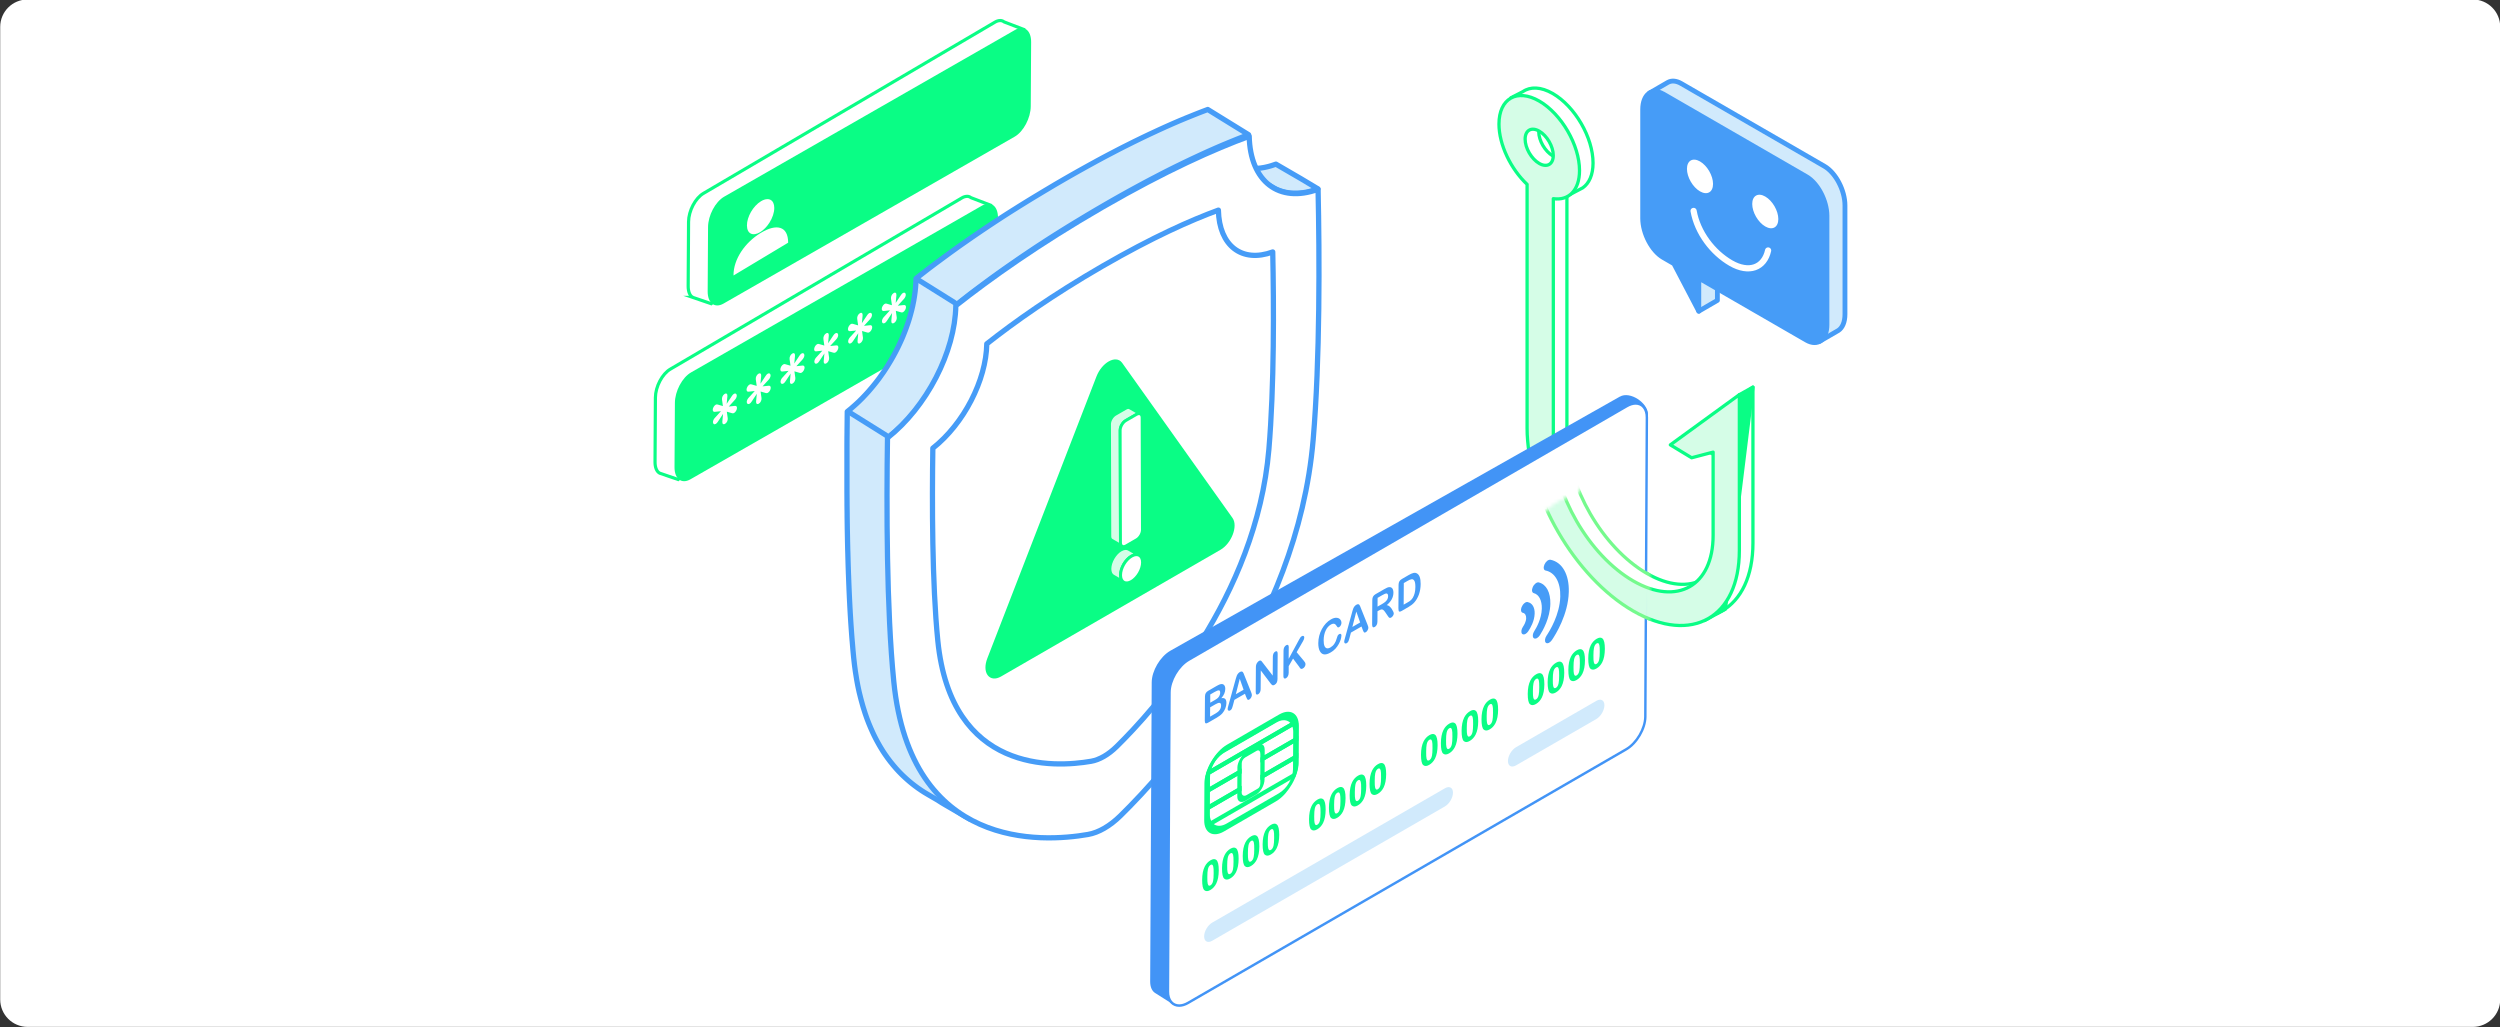 <svg width="730" height="300" viewBox="0 0 730 300" fill="none" xmlns="http://www.w3.org/2000/svg">
<rect x="0" y="0" width="730" height="300" fill="#333333" stroke="none"/>
<g clip-path="url(#clip0_81_6558)">
<path d="M722.06 -0.15H8.06C3.641 -0.15 0.06 3.432 0.06 7.85V291.85C0.06 296.268 3.641 299.85 8.06 299.85H722.06C726.478 299.85 730.06 296.268 730.06 291.85V7.85C730.06 3.432 726.478 -0.15 722.06 -0.15Z" fill="white"/>
<path d="M202.289 86.83C201.429 86.36 200.939 85.16 200.949 83.55L201.059 64.78C201.079 61.55 203.059 57.8 205.469 56.43L290.529 6.47C290.989 6.18 291.529 6.01 292.079 6C292.469 6 292.849 6.13 293.159 6.37L293.229 6.41L298.609 8.47L207.679 88.68L202.279 86.83H202.289Z" fill="white" stroke="#0AFD85" stroke-width="0.93" stroke-miterlimit="10"/>
<path d="M296.27 39.92L211.28 88.64C208.7 90.12 206.62 88.52 206.64 85.09L206.75 66.33C206.77 62.89 208.88 58.91 211.46 57.43L296.45 8.71C299.03 7.24 301.11 8.83 301.09 12.27L300.98 31.03C300.96 34.47 298.85 38.45 296.27 39.92Z" fill="#0AFD85"/>
<path d="M230.149 70.86L214.189 80.44C214.129 75.6 217.679 70.7 222.109 68.03L222.269 67.94C226.709 65.27 230.149 65.97 230.139 70.87L230.149 70.86Z" fill="white"/>
<path d="M224.999 58.36L224.779 58.26C224.559 58.18 224.309 58.14 224.049 58.15C223.489 58.16 222.859 58.37 222.209 58.76C219.919 60.14 218.079 63.33 218.109 65.86C218.119 67.04 218.529 67.88 219.269 68.22C219.989 68.56 220.949 68.4 221.979 67.78C222.969 67.19 223.919 66.21 224.669 65.04C225.579 63.62 226.089 62.05 226.089 60.71C226.089 59.57 225.699 58.73 225.009 58.36H224.999Z" fill="white"/>
<path d="M192.61 138.16C191.75 137.69 191.26 136.49 191.27 134.88L191.38 116.11C191.4 112.88 193.38 109.13 195.79 107.76L280.86 57.8C281.32 57.51 281.86 57.34 282.41 57.33C282.8 57.33 283.18 57.46 283.49 57.7L283.56 57.74L288.94 59.8L198.01 140.01L192.61 138.16Z" fill="white" stroke="#0AFD85" stroke-width="0.93" stroke-miterlimit="10"/>
<path d="M286.59 91.24L201.6 139.96C199.02 141.44 196.94 139.84 196.96 136.41L197.07 117.65C197.09 114.21 199.2 110.23 201.78 108.75L286.77 60.03C289.35 58.56 291.43 60.15 291.41 63.59L291.3 82.35C291.28 85.79 289.17 89.77 286.59 91.24Z" fill="#0AFD85"/>
<path d="M211.13 120.86L209.66 123.08C209.44 123.42 209.25 123.64 209.03 123.77C208.57 124.05 208.19 123.81 208.18 123.27C208.18 122.81 208.45 122.31 208.76 122L210.52 120.07L208.73 120.26C208.4 120.3 208.13 120.13 208.12 119.67C208.12 119.13 208.5 118.47 208.96 118.19C209.18 118.06 209.36 118.06 209.58 118.13L211.09 118.57L210.82 116.65C210.75 116.05 211.07 115.34 211.59 115.03C212.12 114.71 212.45 115.01 212.4 115.68L212.19 117.92L213.66 115.7C213.88 115.36 214.07 115.14 214.29 115.01C214.75 114.74 215.13 114.97 215.14 115.51C215.14 115.97 214.87 116.45 214.56 116.78L212.8 118.71L214.59 118.52C214.92 118.48 215.19 118.65 215.2 119.11C215.2 119.65 214.82 120.32 214.36 120.59C214.14 120.72 213.96 120.72 213.74 120.65L212.23 120.21L212.5 122.13C212.57 122.73 212.25 123.44 211.73 123.75C211.2 124.06 210.87 123.78 210.92 123.1L211.13 120.86Z" fill="white"/>
<path d="M221 114.97L219.53 117.19C219.31 117.53 219.12 117.75 218.9 117.88C218.44 118.15 218.06 117.92 218.05 117.38C218.05 116.92 218.32 116.42 218.63 116.11L220.39 114.18L218.6 114.37C218.27 114.42 218 114.24 217.99 113.78C217.99 113.24 218.37 112.58 218.83 112.3C219.05 112.17 219.23 112.17 219.45 112.24L220.96 112.68L220.69 110.76C220.62 110.16 220.94 109.45 221.46 109.14C221.99 108.83 222.32 109.12 222.27 109.79L222.06 112.03L223.53 109.81C223.75 109.47 223.94 109.25 224.16 109.12C224.62 108.85 225 109.08 225.01 109.62C225.01 110.08 224.74 110.56 224.43 110.89L222.66 112.82L224.45 112.63C224.78 112.59 225.05 112.76 225.06 113.22C225.06 113.76 224.68 114.43 224.22 114.7C224 114.83 223.82 114.83 223.6 114.76L222.09 114.32L222.36 116.24C222.43 116.84 222.11 117.55 221.59 117.86C221.06 118.17 220.73 117.88 220.78 117.21L220.99 114.97H221Z" fill="white"/>
<path d="M230.87 109.08L229.4 111.3C229.18 111.64 228.99 111.86 228.77 111.99C228.31 112.26 227.93 112.03 227.92 111.49C227.92 111.03 228.19 110.53 228.5 110.22L230.26 108.29L228.47 108.48C228.14 108.53 227.87 108.35 227.86 107.89C227.86 107.35 228.24 106.69 228.7 106.41C228.92 106.28 229.1 106.28 229.32 106.35L230.83 106.79L230.56 104.87C230.48 104.27 230.81 103.56 231.33 103.25C231.86 102.93 232.19 103.22 232.14 103.9L231.93 106.14L233.4 103.92C233.62 103.58 233.81 103.36 234.03 103.23C234.49 102.96 234.87 103.19 234.88 103.73C234.88 104.19 234.61 104.67 234.3 105L232.54 106.93L234.33 106.74C234.66 106.7 234.93 106.87 234.94 107.33C234.94 107.87 234.56 108.54 234.1 108.81C233.88 108.94 233.7 108.94 233.48 108.87L231.97 108.43L232.24 110.35C232.31 110.95 231.99 111.66 231.47 111.97C230.94 112.28 230.61 111.99 230.66 111.32L230.87 109.08Z" fill="white"/>
<path d="M240.74 103.19L239.27 105.41C239.05 105.74 238.86 105.97 238.64 106.1C238.18 106.37 237.8 106.14 237.79 105.6C237.79 105.14 238.06 104.64 238.37 104.33L240.13 102.4L238.34 102.59C238.01 102.64 237.74 102.46 237.73 102C237.73 101.46 238.11 100.79 238.57 100.52C238.79 100.39 238.97 100.39 239.19 100.46L240.7 100.9L240.43 98.98C240.36 98.38 240.68 97.67 241.2 97.36C241.73 97.04 242.06 97.33 242.01 98.01L241.8 100.25L243.27 98.03C243.49 97.7 243.68 97.47 243.9 97.34C244.36 97.07 244.74 97.3 244.75 97.84C244.75 98.3 244.48 98.78 244.17 99.11L242.4 101.04L244.19 100.85C244.52 100.81 244.79 100.98 244.8 101.44C244.8 101.98 244.42 102.65 243.96 102.92C243.74 103.05 243.56 103.05 243.34 102.98L241.83 102.54L242.1 104.46C242.17 105.06 241.85 105.77 241.33 106.08C240.8 106.4 240.47 106.11 240.52 105.43L240.73 103.19H240.74Z" fill="white"/>
<path d="M250.611 97.3L249.141 99.52C248.921 99.86 248.731 100.08 248.511 100.21C248.051 100.49 247.671 100.25 247.661 99.71C247.661 99.25 247.931 98.75 248.241 98.44L250.001 96.51L248.211 96.7C247.881 96.74 247.611 96.57 247.601 96.11C247.601 95.57 247.981 94.91 248.441 94.63C248.661 94.5 248.841 94.5 249.061 94.57L250.571 95.01L250.301 93.09C250.221 92.49 250.551 91.78 251.071 91.47C251.601 91.15 251.931 91.45 251.881 92.12L251.671 94.36L253.141 92.14C253.361 91.8 253.551 91.58 253.771 91.45C254.231 91.18 254.611 91.41 254.621 91.95C254.621 92.41 254.351 92.89 254.041 93.22L252.281 95.15L254.071 94.96C254.401 94.92 254.671 95.09 254.681 95.55C254.681 96.09 254.301 96.76 253.841 97.03C253.621 97.16 253.441 97.17 253.221 97.09L251.711 96.65L251.981 98.57C252.051 99.17 251.731 99.88 251.211 100.19C250.691 100.5 250.351 100.22 250.401 99.54L250.611 97.3Z" fill="white"/>
<path d="M260.48 91.41L259.01 93.63C258.79 93.97 258.6 94.19 258.38 94.32C257.92 94.59 257.54 94.36 257.53 93.82C257.53 93.36 257.8 92.86 258.11 92.55L259.87 90.62L258.08 90.81C257.75 90.85 257.48 90.68 257.47 90.22C257.47 89.68 257.85 89.02 258.31 88.74C258.53 88.61 258.71 88.61 258.93 88.68L260.44 89.12L260.17 87.2C260.1 86.6 260.42 85.89 260.94 85.58C261.47 85.26 261.8 85.56 261.75 86.23L261.54 88.47L263.01 86.25C263.23 85.91 263.42 85.7 263.64 85.56C264.1 85.29 264.48 85.52 264.49 86.06C264.49 86.52 264.22 87 263.91 87.33L262.15 89.26L263.94 89.07C264.27 89.03 264.54 89.2 264.55 89.66C264.55 90.2 264.17 90.87 263.71 91.14C263.49 91.27 263.31 91.27 263.09 91.2L261.58 90.76L261.85 92.68C261.92 93.28 261.6 93.99 261.08 94.3C260.55 94.61 260.22 94.33 260.27 93.65L260.48 91.41Z" fill="white"/>
<path d="M270.35 85.52L268.88 87.74C268.66 88.08 268.47 88.29 268.25 88.43C267.79 88.7 267.41 88.47 267.4 87.93C267.4 87.47 267.67 86.97 267.98 86.66L269.74 84.73L267.95 84.92C267.62 84.97 267.35 84.79 267.34 84.33C267.34 83.79 267.72 83.13 268.18 82.85C268.4 82.72 268.58 82.72 268.8 82.79L270.31 83.23L270.04 81.31C269.97 80.71 270.29 80 270.81 79.69C271.34 79.38 271.67 79.66 271.62 80.34L271.41 82.58L272.88 80.36C273.1 80.02 273.29 79.8 273.51 79.67C273.97 79.4 274.35 79.63 274.36 80.17C274.36 80.63 274.09 81.11 273.78 81.44L272.02 83.37L273.81 83.18C274.14 83.14 274.41 83.31 274.42 83.77C274.42 84.31 274.04 84.98 273.58 85.25C273.36 85.38 273.18 85.38 272.96 85.31L271.45 84.87L271.72 86.79C271.79 87.39 271.47 88.1 270.95 88.41C270.42 88.72 270.09 88.43 270.14 87.76L270.35 85.52Z" fill="white"/>
<path d="M280.22 79.63L278.75 81.85C278.53 82.18 278.34 82.41 278.12 82.54C277.66 82.81 277.28 82.58 277.27 82.04C277.27 81.58 277.54 81.08 277.85 80.77L279.61 78.84L277.82 79.03C277.49 79.08 277.22 78.9 277.21 78.44C277.21 77.9 277.59 77.23 278.05 76.96C278.27 76.83 278.45 76.83 278.67 76.9L280.18 77.34L279.91 75.42C279.84 74.82 280.16 74.11 280.68 73.8C281.21 73.48 281.54 73.77 281.49 74.45L281.28 76.69L282.75 74.47C282.97 74.14 283.16 73.91 283.38 73.78C283.84 73.51 284.22 73.74 284.23 74.28C284.23 74.74 283.96 75.22 283.65 75.55L281.89 77.48L283.68 77.29C284.01 77.25 284.28 77.42 284.29 77.88C284.29 78.42 283.91 79.09 283.45 79.36C283.23 79.49 283.05 79.49 282.83 79.42L281.32 78.98L281.59 80.9C281.66 81.5 281.34 82.21 280.82 82.52C280.29 82.84 279.96 82.55 280.01 81.87L280.22 79.63Z" fill="white"/>
<path d="M379.85 52.16L372.57 47.93C372.37 48 372.17 48.07 371.98 48.13C371.8 48.19 371.62 48.25 371.44 48.31C371.3 48.35 371.16 48.4 371.02 48.44C370.83 48.49 370.64 48.55 370.46 48.6C370.32 48.64 370.18 48.67 370.05 48.7C369.86 48.75 369.67 48.79 369.48 48.83C369.35 48.86 369.22 48.88 369.09 48.91C368.86 48.95 368.63 48.99 368.4 49.02C368.3 49.04 368.2 49.05 368.09 49.07C367.75 49.11 367.42 49.15 367.09 49.17C366.84 49.19 366.59 49.2 366.35 49.2C366.29 49.2 366.22 49.2 366.16 49.2C365.97 49.2 365.77 49.2 365.58 49.2C365.51 49.2 365.44 49.2 365.37 49.2C365.12 49.2 364.88 49.18 364.64 49.15C364.58 49.15 364.52 49.14 364.46 49.13C364.27 49.11 364.07 49.09 363.89 49.06C363.8 49.05 363.71 49.03 363.62 49.01C363.47 48.98 363.32 48.96 363.17 48.93C362.97 48.89 362.77 48.84 362.57 48.79C362.5 48.77 362.42 48.76 362.35 48.74C362.08 48.67 361.82 48.58 361.55 48.49C361.34 48.42 361.13 48.34 360.92 48.25C360.86 48.23 360.81 48.2 360.75 48.18C360.59 48.11 360.44 48.04 360.28 47.97C360.22 47.94 360.16 47.91 360.1 47.88C359.9 47.78 359.7 47.67 359.51 47.56L365.72 51.17C365.57 51.11 365.43 51.04 365.28 50.97C365.22 50.94 365.16 50.91 365.1 50.88C364.9 50.78 364.7 50.67 364.51 50.56L371.79 54.79C371.98 54.9 372.18 55.01 372.38 55.11C372.44 55.14 372.5 55.17 372.55 55.2C372.7 55.27 372.86 55.35 373.02 55.41C373.08 55.43 373.13 55.46 373.19 55.48C373.39 55.56 373.59 55.64 373.79 55.71C373.79 55.71 373.8 55.71 373.81 55.71C374.07 55.8 374.34 55.88 374.61 55.96C374.68 55.98 374.76 56 374.83 56.01C375.03 56.06 375.23 56.11 375.43 56.15C375.46 56.15 375.49 56.17 375.52 56.17C375.64 56.19 375.76 56.21 375.88 56.23C375.97 56.25 376.06 56.26 376.15 56.28C376.34 56.31 376.53 56.33 376.73 56.35C376.79 56.35 376.85 56.37 376.91 56.37C376.91 56.37 376.92 56.37 376.93 56.37C377.16 56.39 377.4 56.4 377.64 56.41C377.71 56.41 377.78 56.41 377.85 56.41C377.96 56.41 378.07 56.41 378.17 56.41C378.25 56.41 378.34 56.41 378.42 56.41C378.48 56.41 378.54 56.41 378.61 56.41C378.85 56.41 379.08 56.39 379.32 56.38C379.32 56.38 379.34 56.38 379.35 56.38C379.68 56.36 380.02 56.32 380.35 56.28C380.37 56.28 380.4 56.28 380.42 56.28C380.5 56.27 380.58 56.25 380.65 56.24C380.88 56.21 381.11 56.17 381.34 56.13C381.39 56.13 381.44 56.11 381.49 56.1C381.57 56.08 381.65 56.06 381.73 56.05C381.92 56.01 382.11 55.97 382.3 55.92C382.37 55.9 382.44 55.89 382.51 55.87C382.58 55.85 382.64 55.83 382.71 55.81C382.9 55.76 383.08 55.71 383.27 55.66C383.36 55.64 383.44 55.62 383.53 55.59C383.59 55.57 383.64 55.55 383.7 55.53C383.88 55.47 384.06 55.41 384.24 55.35C384.34 55.32 384.44 55.29 384.53 55.25C384.63 55.22 384.73 55.18 384.83 55.14L379.82 52.14L379.85 52.16Z" fill="#D1EAFC" stroke="#469CF7" stroke-width="1.54" stroke-linecap="round" stroke-linejoin="round"/>
<path d="M352.65 31.98C352.53 32.02 352.42 32.07 352.3 32.11C352.03 32.21 351.75 32.32 351.48 32.42C351.35 32.47 351.21 32.52 351.08 32.57C350.78 32.68 350.48 32.8 350.18 32.92C350.08 32.96 349.97 33 349.87 33.04C349.46 33.2 349.05 33.36 348.64 33.53C348.62 33.53 348.61 33.54 348.59 33.55C348.56 33.56 348.52 33.58 348.49 33.59C347.93 33.81 347.36 34.05 346.78 34.28C346.72 34.3 346.66 34.33 346.6 34.35C346.02 34.59 345.42 34.84 344.82 35.09C344.71 35.13 344.61 35.18 344.5 35.22C343.91 35.47 343.3 35.73 342.69 36C342.58 36.05 342.47 36.09 342.37 36.14C341.74 36.42 341.1 36.7 340.45 36.99C340.43 36.99 340.41 37.01 340.39 37.02C340.34 37.04 340.3 37.06 340.25 37.08C339.59 37.37 338.93 37.68 338.25 37.99C338.2 38.01 338.15 38.03 338.1 38.06C337.42 38.37 336.72 38.7 336.02 39.03C335.9 39.08 335.79 39.14 335.67 39.19C334.99 39.51 334.29 39.84 333.59 40.18C333.46 40.24 333.33 40.3 333.2 40.37C332.48 40.72 331.76 41.07 331.03 41.43C331 41.45 330.96 41.46 330.93 41.48C330.68 41.6 330.43 41.73 330.19 41.85C330.04 41.93 329.88 42 329.73 42.08C329.28 42.3 328.83 42.53 328.37 42.76C328.37 42.76 328.35 42.76 328.34 42.77C327.88 43.01 327.41 43.24 326.93 43.49C326.77 43.57 326.61 43.65 326.45 43.74C326.13 43.9 325.81 44.07 325.49 44.24C325.3 44.34 325.11 44.44 324.92 44.54C324.63 44.69 324.33 44.85 324.03 45C323.83 45.11 323.62 45.22 323.42 45.32C323.13 45.47 322.84 45.63 322.55 45.78C322.34 45.89 322.13 46.01 321.91 46.12C321.62 46.27 321.33 46.43 321.04 46.59C320.82 46.71 320.61 46.82 320.39 46.94C320.28 47 320.17 47.06 320.06 47.12C319.95 47.18 319.84 47.24 319.74 47.3C319.2 47.59 318.66 47.89 318.11 48.19C317.95 48.28 317.8 48.36 317.64 48.45C316.96 48.83 316.27 49.21 315.57 49.6C315.42 49.68 315.27 49.77 315.12 49.85C314.55 50.17 313.98 50.49 313.4 50.82C313.2 50.93 313 51.05 312.8 51.16C312.08 51.57 311.36 51.98 310.62 52.41C309.72 52.93 308.83 53.45 307.94 53.97C307.85 54.02 307.76 54.08 307.67 54.13C307.58 54.18 307.49 54.23 307.41 54.29C307.17 54.43 306.93 54.57 306.7 54.71C306.39 54.89 306.08 55.07 305.78 55.26C305.54 55.4 305.31 55.54 305.07 55.68C304.77 55.86 304.47 56.04 304.17 56.22C303.93 56.36 303.7 56.5 303.46 56.65C303.17 56.83 302.87 57.01 302.58 57.18C302.35 57.32 302.11 57.46 301.88 57.6C301.59 57.78 301.3 57.95 301.01 58.13C300.78 58.27 300.55 58.41 300.32 58.55C300.03 58.73 299.75 58.91 299.46 59.08C299.24 59.22 299.02 59.35 298.8 59.49C298.5 59.68 298.21 59.86 297.91 60.04C297.71 60.17 297.5 60.3 297.3 60.42C296.99 60.62 296.68 60.81 296.37 61.01C296.19 61.12 296.01 61.24 295.82 61.35C295.79 61.37 295.77 61.38 295.74 61.4C295.41 61.61 295.09 61.82 294.76 62.02C294.63 62.11 294.49 62.19 294.35 62.28C293.87 62.59 293.39 62.9 292.92 63.2C292.8 63.28 292.67 63.36 292.55 63.44C292.2 63.67 291.85 63.89 291.51 64.12C291.33 64.23 291.16 64.35 290.99 64.46C290.7 64.65 290.41 64.84 290.12 65.03C289.93 65.16 289.74 65.28 289.55 65.41C289.28 65.59 289.01 65.77 288.75 65.94C288.55 66.07 288.36 66.2 288.17 66.33C287.92 66.5 287.66 66.67 287.41 66.84C287.21 66.97 287.01 67.11 286.81 67.24C286.57 67.4 286.33 67.57 286.09 67.73C285.89 67.86 285.69 68 285.5 68.13C285.37 68.22 285.23 68.31 285.1 68.4C285 68.47 284.9 68.54 284.8 68.61C284.6 68.75 284.4 68.89 284.2 69.02C283.97 69.18 283.74 69.33 283.52 69.49C283.32 69.63 283.12 69.76 282.93 69.9C282.7 70.06 282.48 70.21 282.26 70.37C282.07 70.5 281.87 70.64 281.68 70.77C281.46 70.93 281.24 71.08 281.02 71.23C280.83 71.36 280.64 71.5 280.45 71.63C280.23 71.79 280.01 71.94 279.8 72.09C279.62 72.22 279.44 72.35 279.26 72.48C279.04 72.64 278.83 72.79 278.61 72.95C278.43 73.08 278.25 73.21 278.08 73.33C277.87 73.48 277.66 73.64 277.44 73.79C277.27 73.92 277.09 74.04 276.92 74.17C276.71 74.33 276.49 74.48 276.28 74.64C276.12 74.76 275.95 74.88 275.79 75C275.76 75.02 275.72 75.05 275.69 75.07C275.51 75.2 275.34 75.33 275.17 75.46C275 75.58 274.84 75.71 274.67 75.83C274.46 75.98 274.26 76.14 274.05 76.29C273.89 76.41 273.73 76.53 273.57 76.64C273.36 76.8 273.15 76.96 272.94 77.11C272.79 77.22 272.65 77.33 272.5 77.44C272.28 77.6 272.07 77.77 271.85 77.93C271.72 78.03 271.58 78.13 271.45 78.23C271.21 78.41 270.98 78.59 270.75 78.77C270.64 78.85 270.53 78.94 270.43 79.02C269.75 79.54 269.09 80.05 268.45 80.56C268.35 80.64 268.25 80.71 268.16 80.79C267.95 80.96 267.74 81.12 267.53 81.29C267.51 81.3 267.49 81.32 267.48 81.33C267.48 81.64 267.46 81.95 267.45 82.26C267.45 82.44 267.43 82.62 267.42 82.8C267.41 83.04 267.39 83.28 267.37 83.52C267.36 83.7 267.34 83.87 267.33 84.05C267.31 84.3 267.28 84.56 267.25 84.81C267.23 84.98 267.22 85.14 267.19 85.31C267.16 85.58 267.12 85.84 267.08 86.11C267.06 86.27 267.04 86.43 267.01 86.59C266.96 86.89 266.91 87.19 266.86 87.5C266.84 87.63 266.82 87.76 266.79 87.89C266.72 88.29 266.63 88.68 266.55 89.08C266.55 89.12 266.54 89.16 266.53 89.2C266.43 89.64 266.33 90.08 266.22 90.52C266.18 90.67 266.14 90.82 266.1 90.97C266.03 91.26 265.95 91.55 265.87 91.84C265.82 92 265.77 92.17 265.73 92.33C265.65 92.61 265.57 92.88 265.49 93.16C265.44 93.33 265.38 93.5 265.33 93.67C265.24 93.94 265.16 94.2 265.07 94.47C265.01 94.64 264.95 94.81 264.89 94.97C264.8 95.24 264.71 95.5 264.61 95.77C264.55 95.94 264.48 96.1 264.42 96.27C264.32 96.53 264.22 96.79 264.12 97.05C264.05 97.22 263.98 97.39 263.92 97.56C263.82 97.81 263.71 98.06 263.61 98.32C263.54 98.49 263.46 98.67 263.39 98.84C263.28 99.09 263.17 99.33 263.06 99.58C262.98 99.75 262.9 99.93 262.82 100.1C262.71 100.33 262.61 100.56 262.5 100.78C262.4 101 262.29 101.21 262.19 101.43C262.09 101.63 261.99 101.83 261.89 102.02C261.75 102.3 261.6 102.58 261.46 102.86C261.35 103.07 261.24 103.28 261.12 103.49C261.03 103.65 260.95 103.81 260.86 103.97C260.72 104.22 260.58 104.46 260.44 104.71C260.35 104.86 260.27 105.01 260.18 105.17C260.09 105.33 259.99 105.49 259.89 105.65C259.68 106.01 259.46 106.36 259.24 106.72C259.14 106.88 259.04 107.03 258.95 107.19C258.7 107.58 258.45 107.96 258.2 108.34C258.14 108.43 258.07 108.53 258.01 108.63C257.61 109.21 257.2 109.79 256.79 110.35C256.69 110.49 256.58 110.63 256.48 110.77C256.28 111.03 256.08 111.29 255.88 111.55C255.75 111.71 255.63 111.87 255.5 112.03C255.33 112.24 255.16 112.45 254.99 112.66C254.85 112.83 254.71 113.01 254.56 113.18C254.4 113.37 254.24 113.55 254.08 113.74C253.93 113.92 253.77 114.1 253.62 114.28C253.46 114.46 253.3 114.64 253.14 114.81C252.98 114.98 252.82 115.16 252.66 115.33C252.49 115.52 252.31 115.7 252.14 115.88C251.98 116.04 251.83 116.21 251.67 116.37C251.48 116.56 251.29 116.75 251.1 116.93C250.95 117.08 250.8 117.23 250.64 117.38C250.43 117.58 250.21 117.78 249.99 117.98C249.85 118.11 249.71 118.24 249.57 118.36C249.33 118.57 249.1 118.78 248.86 118.98C248.74 119.08 248.62 119.19 248.5 119.3C248.18 119.57 247.86 119.83 247.53 120.09C247.49 120.13 247.44 120.16 247.4 120.2C247.4 120.76 247.38 121.33 247.38 121.9C247.38 122.05 247.38 122.19 247.38 122.34C247.38 122.89 247.37 123.43 247.36 123.99C247.36 124.03 247.36 124.07 247.36 124.11C247.36 124.7 247.35 125.3 247.34 125.91C247.34 126.06 247.34 126.22 247.34 126.37C247.34 126.9 247.33 127.44 247.32 127.99C247.32 128.08 247.32 128.17 247.32 128.26C247.32 128.88 247.31 129.5 247.31 130.13C247.31 130.28 247.31 130.44 247.31 130.59C247.31 131.13 247.31 131.67 247.31 132.22C247.31 132.34 247.31 132.46 247.31 132.58C247.31 133.22 247.31 133.86 247.31 134.51C247.31 134.67 247.31 134.82 247.31 134.98C247.31 135.53 247.31 136.07 247.31 136.63C247.31 136.77 247.31 136.91 247.31 137.05C247.31 137.71 247.31 138.37 247.31 139.04V139.49C247.31 140.05 247.31 140.61 247.31 141.17C247.31 141.33 247.31 141.49 247.31 141.65C247.31 142.27 247.31 142.89 247.31 143.51C247.31 143.54 247.31 143.58 247.31 143.62C247.31 144.62 247.32 145.62 247.33 146.63C247.33 146.88 247.33 147.13 247.33 147.38C247.33 148.22 247.35 149.07 247.36 149.92C247.36 150.13 247.36 150.35 247.36 150.56C247.37 151.57 247.39 152.59 247.4 153.61C247.4 153.84 247.4 154.08 247.41 154.31C247.42 155.16 247.44 156.01 247.46 156.86C247.46 157.1 247.46 157.34 247.47 157.58C247.49 158.61 247.51 159.63 247.54 160.66C247.54 160.86 247.55 161.05 247.56 161.24C247.58 162.1 247.61 162.97 247.63 163.83C247.63 164.09 247.65 164.35 247.65 164.61C247.68 165.63 247.72 166.65 247.75 167.66C247.75 167.8 247.76 167.94 247.77 168.09C247.8 168.98 247.84 169.87 247.87 170.75C247.87 170.9 247.88 171.05 247.89 171.19C247.89 171.38 247.91 171.56 247.91 171.75C247.92 172.06 247.94 172.36 247.95 172.67C247.97 173.11 247.99 173.54 248.01 173.97C248.02 174.27 248.04 174.57 248.05 174.87C248.07 175.32 248.09 175.76 248.12 176.21C248.13 176.49 248.15 176.77 248.16 177.05C248.19 177.53 248.21 178.01 248.24 178.49C248.25 178.73 248.27 178.96 248.28 179.2C248.32 179.91 248.37 180.62 248.41 181.32V181.34C248.45 182.03 248.5 182.72 248.55 183.4C248.57 183.63 248.58 183.85 248.6 184.08C248.63 184.54 248.67 185 248.7 185.45C248.72 185.72 248.74 185.98 248.76 186.24C248.78 186.52 248.8 186.8 248.83 187.08C248.83 187.18 248.85 187.28 248.86 187.39C248.9 187.91 248.95 188.43 248.99 188.94C249.01 189.19 249.03 189.43 249.05 189.68C249.12 190.43 249.19 191.17 249.26 191.9C249.32 192.53 249.39 193.16 249.47 193.78C249.48 193.87 249.49 193.96 249.5 194.04C249.5 194.1 249.51 194.16 249.52 194.22C249.55 194.5 249.6 194.77 249.63 195.04C249.68 195.39 249.72 195.73 249.77 196.07C249.82 196.39 249.87 196.69 249.92 197.01C249.97 197.34 250.02 197.68 250.08 198.01C250.08 198.06 250.1 198.11 250.1 198.16C250.14 198.37 250.18 198.57 250.21 198.78C250.28 199.18 250.36 199.58 250.43 199.97C250.48 200.24 250.54 200.5 250.59 200.76C250.67 201.13 250.74 201.5 250.83 201.86C250.85 201.95 250.87 202.05 250.89 202.14C250.93 202.3 250.97 202.46 251.01 202.62C251.1 203 251.19 203.38 251.29 203.75C251.35 204 251.42 204.25 251.49 204.5C251.59 204.87 251.69 205.23 251.79 205.59C251.83 205.73 251.87 205.88 251.91 206.02C251.95 206.17 252 206.32 252.04 206.47C252.07 206.58 252.11 206.69 252.14 206.79C252.28 207.26 252.43 207.72 252.58 208.18C252.6 208.25 252.63 208.32 252.65 208.4C252.79 208.81 252.93 209.21 253.07 209.61C253.1 209.7 253.14 209.79 253.17 209.88C253.19 209.94 253.21 209.99 253.23 210.05C253.38 210.45 253.53 210.84 253.69 211.23C253.72 211.3 253.75 211.38 253.78 211.45C253.93 211.82 254.08 212.18 254.23 212.53C254.29 212.66 254.35 212.8 254.41 212.93C254.55 213.24 254.68 213.54 254.82 213.85C254.88 213.97 254.93 214.09 254.99 214.21C255.02 214.27 255.04 214.33 255.07 214.39C255.16 214.58 255.25 214.75 255.34 214.94C255.44 215.15 255.54 215.35 255.65 215.56C255.77 215.79 255.89 216.01 256.01 216.24C256.12 216.44 256.22 216.64 256.33 216.83C256.45 217.05 256.58 217.27 256.7 217.49C256.81 217.68 256.92 217.87 257.03 218.06C257.16 218.28 257.29 218.48 257.42 218.7C257.53 218.88 257.64 219.06 257.75 219.24C257.77 219.27 257.78 219.29 257.8 219.32C257.95 219.55 258.1 219.77 258.25 220C258.33 220.11 258.4 220.23 258.48 220.34C258.73 220.7 258.97 221.05 259.23 221.4C259.26 221.44 259.3 221.49 259.33 221.53C259.55 221.83 259.77 222.13 260 222.42C260.09 222.54 260.18 222.65 260.28 222.76C260.45 222.97 260.62 223.19 260.79 223.39C260.9 223.52 261.01 223.64 261.11 223.77C261.27 223.96 261.43 224.15 261.59 224.33C261.71 224.46 261.82 224.59 261.94 224.72C262.1 224.89 262.25 225.07 262.41 225.23C262.53 225.36 262.65 225.48 262.78 225.61C262.94 225.77 263.09 225.93 263.25 226.09C263.38 226.21 263.5 226.34 263.63 226.46C263.79 226.61 263.95 226.76 264.11 226.91C264.24 227.03 264.37 227.15 264.5 227.27C264.66 227.42 264.82 227.56 264.98 227.7C265.11 227.81 265.24 227.93 265.37 228.04C265.53 228.18 265.7 228.32 265.86 228.45C265.99 228.56 266.12 228.67 266.25 228.77C266.42 228.9 266.59 229.04 266.76 229.17C266.89 229.27 267.02 229.37 267.15 229.47C267.33 229.6 267.5 229.73 267.68 229.86C267.81 229.95 267.94 230.05 268.06 230.14C268.24 230.27 268.43 230.4 268.62 230.52C268.74 230.6 268.86 230.69 268.98 230.77C269.19 230.91 269.4 231.04 269.6 231.17C269.7 231.23 269.8 231.3 269.91 231.37C270.22 231.56 270.53 231.75 270.85 231.93L273.79 233.64C273.86 233.68 273.92 233.73 273.99 233.77C274.2 233.91 274.41 234.04 274.61 234.17C274.71 234.23 274.81 234.3 274.92 234.37C275.23 234.56 275.54 234.75 275.86 234.93L283.14 239.16C282.83 238.98 282.51 238.79 282.2 238.59C282.1 238.53 282 238.46 281.89 238.39C281.68 238.26 281.47 238.13 281.27 237.99C281.15 237.91 281.03 237.82 280.91 237.74C280.72 237.61 280.54 237.49 280.35 237.36C280.22 237.27 280.09 237.18 279.97 237.08C279.79 236.95 279.62 236.82 279.44 236.69C279.31 236.59 279.18 236.49 279.05 236.39C278.88 236.26 278.71 236.13 278.54 235.99C278.41 235.88 278.28 235.78 278.15 235.67C277.98 235.53 277.82 235.4 277.66 235.26C277.53 235.15 277.4 235.03 277.27 234.92C277.11 234.78 276.95 234.63 276.79 234.49C276.66 234.37 276.53 234.25 276.4 234.13C276.24 233.98 276.08 233.83 275.92 233.68C275.79 233.56 275.67 233.44 275.54 233.31C275.38 233.15 275.22 232.99 275.07 232.83C274.95 232.7 274.83 232.58 274.7 232.45C274.54 232.28 274.38 232.11 274.23 231.94C274.11 231.81 274 231.68 273.88 231.55C273.72 231.37 273.56 231.18 273.4 230.99C273.29 230.86 273.18 230.74 273.08 230.61C272.91 230.4 272.74 230.19 272.57 229.97C272.48 229.86 272.39 229.74 272.3 229.63C272.07 229.34 271.85 229.04 271.62 228.73C271.59 228.69 271.56 228.65 271.53 228.61C271.28 228.26 271.03 227.91 270.78 227.55C270.7 227.44 270.63 227.32 270.56 227.21C270.39 226.96 270.23 226.71 270.06 226.45C269.95 226.27 269.84 226.09 269.73 225.91C269.6 225.7 269.47 225.49 269.34 225.27C269.23 225.08 269.12 224.89 269.01 224.7C268.89 224.48 268.76 224.27 268.64 224.04C268.53 223.85 268.43 223.65 268.32 223.45C268.2 223.23 268.08 223 267.96 222.77C267.86 222.57 267.76 222.36 267.65 222.15C267.53 221.91 267.41 221.67 267.3 221.42C267.24 221.3 267.19 221.18 267.13 221.06C266.99 220.76 266.85 220.45 266.72 220.14C266.66 220.01 266.6 219.88 266.55 219.74C266.4 219.38 266.24 219.02 266.1 218.65C266.07 218.58 266.04 218.51 266.01 218.43C265.83 217.99 265.66 217.54 265.49 217.08C265.46 216.99 265.42 216.9 265.39 216.81C265.25 216.41 265.1 216.01 264.97 215.6C264.95 215.53 264.92 215.46 264.9 215.39C264.75 214.93 264.6 214.47 264.46 214C264.43 213.89 264.39 213.79 264.36 213.68C264.27 213.39 264.19 213.09 264.11 212.8C264.01 212.44 263.91 212.08 263.81 211.72C263.74 211.47 263.68 211.22 263.61 210.97C263.52 210.6 263.42 210.22 263.33 209.84C263.27 209.59 263.21 209.33 263.15 209.08C263.07 208.72 262.99 208.35 262.91 207.99C262.85 207.73 262.8 207.46 262.75 207.2C262.67 206.81 262.6 206.41 262.53 206.01C262.48 205.75 262.43 205.5 262.39 205.24C262.33 204.91 262.28 204.58 262.23 204.25C262.18 203.94 262.13 203.63 262.08 203.31C262.03 202.97 261.99 202.63 261.94 202.28C261.89 201.94 261.85 201.61 261.8 201.27C261.79 201.18 261.78 201.1 261.77 201.01C261.7 200.39 261.63 199.77 261.56 199.13C261.49 198.4 261.42 197.66 261.35 196.91C261.33 196.67 261.31 196.42 261.28 196.17C261.23 195.66 261.19 195.14 261.15 194.62C261.12 194.23 261.09 193.85 261.06 193.46C261.04 193.2 261.02 192.94 261 192.68C260.96 192.22 260.93 191.76 260.9 191.3C260.88 191.08 260.87 190.85 260.85 190.63C260.8 189.95 260.76 189.26 260.71 188.57V188.55C260.67 187.85 260.62 187.14 260.58 186.43C260.57 186.2 260.55 185.97 260.54 185.74C260.51 185.26 260.48 184.77 260.46 184.28C260.44 184 260.43 183.72 260.42 183.43C260.4 182.99 260.37 182.54 260.35 182.1C260.34 181.8 260.32 181.5 260.31 181.2C260.29 180.76 260.27 180.33 260.25 179.89C260.24 179.59 260.22 179.28 260.21 178.97C260.2 178.64 260.18 178.3 260.17 177.97C260.13 177.09 260.1 176.2 260.07 175.31C260.07 175.17 260.06 175.03 260.05 174.88C260.01 173.87 259.98 172.85 259.95 171.83C259.95 171.57 259.93 171.3 259.93 171.04C259.9 170.18 259.88 169.32 259.86 168.46C259.86 168.26 259.85 168.07 259.84 167.88C259.81 166.86 259.79 165.83 259.77 164.81V164.08C259.74 163.23 259.72 162.38 259.71 161.53C259.71 161.3 259.71 161.06 259.7 160.83C259.68 159.81 259.67 158.8 259.66 157.78C259.66 157.57 259.66 157.35 259.66 157.14C259.65 156.29 259.64 155.44 259.63 154.6C259.63 154.35 259.63 154.1 259.63 153.85C259.63 152.84 259.61 151.84 259.61 150.84C259.61 150.18 259.61 149.53 259.61 148.87C259.61 148.71 259.61 148.55 259.61 148.39C259.61 147.83 259.61 147.27 259.61 146.71V146.26C259.61 145.59 259.61 144.93 259.61 144.27C259.61 144.13 259.61 143.99 259.61 143.85C259.61 143.3 259.61 142.75 259.61 142.21C259.61 142.05 259.61 141.89 259.61 141.74C259.61 141.09 259.61 140.45 259.61 139.82C259.61 139.7 259.61 139.58 259.61 139.46C259.61 138.91 259.61 138.37 259.61 137.83C259.61 137.68 259.61 137.52 259.61 137.37C259.61 136.74 259.61 136.12 259.62 135.5C259.62 135.41 259.62 135.32 259.62 135.23C259.62 134.69 259.63 134.15 259.64 133.62C259.64 133.47 259.64 133.31 259.64 133.16C259.64 132.56 259.65 131.96 259.66 131.36C259.66 131.32 259.66 131.28 259.66 131.24C259.66 130.68 259.67 130.13 259.68 129.59C259.68 129.44 259.68 129.3 259.68 129.15C259.68 128.58 259.7 128.01 259.7 127.45C259.74 127.42 259.78 127.38 259.82 127.35C260.15 127.09 260.47 126.83 260.79 126.56C260.79 126.56 260.81 126.54 260.82 126.54C260.93 126.45 261.04 126.35 261.15 126.25C261.39 126.04 261.63 125.84 261.87 125.62C261.89 125.6 261.91 125.59 261.93 125.57C262.05 125.46 262.17 125.35 262.28 125.24C262.5 125.04 262.72 124.84 262.93 124.63C262.96 124.6 262.99 124.58 263.02 124.55C263.14 124.43 263.27 124.31 263.39 124.18C263.58 123.99 263.77 123.81 263.96 123.62C263.99 123.58 264.03 123.55 264.07 123.52C264.19 123.39 264.31 123.26 264.43 123.14C264.61 122.96 264.78 122.78 264.95 122.59C264.99 122.55 265.03 122.51 265.07 122.47C265.19 122.34 265.31 122.2 265.43 122.07C265.59 121.89 265.75 121.71 265.91 121.53C265.95 121.49 265.99 121.44 266.03 121.4C266.15 121.27 266.26 121.13 266.38 120.99C266.54 120.8 266.7 120.62 266.86 120.43C266.9 120.38 266.94 120.34 266.98 120.29C267.08 120.16 267.19 120.03 267.29 119.91C267.46 119.7 267.63 119.49 267.8 119.28C267.84 119.22 267.89 119.17 267.93 119.12C268.01 119.02 268.09 118.91 268.17 118.8C268.37 118.54 268.57 118.28 268.77 118.01C268.83 117.93 268.89 117.86 268.95 117.78C269 117.72 269.04 117.65 269.08 117.59C269.5 117.02 269.91 116.45 270.3 115.87C270.31 115.85 270.32 115.84 270.34 115.82C270.39 115.74 270.44 115.66 270.49 115.59C270.75 115.21 271 114.83 271.24 114.44C271.34 114.28 271.44 114.13 271.53 113.97C271.75 113.62 271.97 113.26 272.18 112.9C272.24 112.8 272.3 112.71 272.36 112.61C272.4 112.55 272.43 112.48 272.47 112.42C272.56 112.27 272.65 112.12 272.73 111.96C272.87 111.71 273.01 111.47 273.15 111.22C273.24 111.06 273.33 110.9 273.41 110.74C273.47 110.63 273.53 110.52 273.59 110.41C273.64 110.31 273.7 110.2 273.75 110.1C273.9 109.82 274.04 109.54 274.18 109.26C274.24 109.15 274.29 109.04 274.35 108.93C274.39 108.84 274.44 108.75 274.48 108.66C274.59 108.45 274.69 108.23 274.79 108.01C274.85 107.88 274.92 107.75 274.98 107.63C275.03 107.53 275.07 107.43 275.12 107.33C275.2 107.16 275.28 106.98 275.36 106.81C275.41 106.69 275.47 106.58 275.52 106.46C275.58 106.33 275.63 106.2 275.69 106.07C275.77 105.9 275.84 105.72 275.91 105.55C275.95 105.46 275.99 105.37 276.02 105.28C276.09 105.12 276.15 104.96 276.22 104.79C276.29 104.62 276.36 104.45 276.43 104.28C276.45 104.22 276.48 104.15 276.51 104.09C276.59 103.89 276.66 103.7 276.73 103.5C276.79 103.33 276.86 103.16 276.92 103C276.94 102.96 276.95 102.92 276.97 102.88C277.05 102.66 277.13 102.43 277.2 102.21C277.26 102.04 277.32 101.87 277.38 101.71C277.38 101.68 277.4 101.66 277.41 101.63C277.49 101.39 277.56 101.15 277.64 100.91C277.7 100.74 277.75 100.56 277.81 100.39C277.81 100.37 277.82 100.36 277.83 100.34C277.91 100.08 277.98 99.82 278.06 99.57C278.11 99.4 278.16 99.24 278.21 99.07C278.21 99.06 278.21 99.05 278.21 99.04C278.29 98.76 278.36 98.48 278.43 98.2C278.47 98.05 278.51 97.9 278.55 97.75V97.73C278.66 97.3 278.76 96.86 278.86 96.43C278.86 96.43 278.87 96.35 278.88 96.32C278.96 95.93 279.04 95.54 279.12 95.15C279.12 95.15 279.12 95.13 279.12 95.12C279.14 94.99 279.16 94.87 279.19 94.74C279.24 94.46 279.29 94.17 279.34 93.89C279.34 93.87 279.34 93.85 279.34 93.83C279.37 93.67 279.39 93.51 279.41 93.35C279.44 93.12 279.48 92.89 279.51 92.65C279.51 92.62 279.51 92.58 279.52 92.55C279.54 92.38 279.56 92.22 279.58 92.05C279.6 91.85 279.63 91.64 279.65 91.44C279.65 91.39 279.65 91.34 279.66 91.28C279.68 91.1 279.69 90.93 279.7 90.76C279.71 90.59 279.73 90.41 279.74 90.24C279.74 90.17 279.74 90.1 279.74 90.03C279.75 89.85 279.76 89.67 279.77 89.49C279.77 89.34 279.79 89.19 279.79 89.05C279.79 88.89 279.79 88.73 279.8 88.56C280.03 88.38 280.26 88.2 280.48 88.02C280.58 87.94 280.68 87.87 280.77 87.79C281.41 87.29 282.07 86.77 282.75 86.25C282.86 86.17 282.97 86.08 283.07 86C283.3 85.82 283.53 85.64 283.77 85.46C283.9 85.36 284.04 85.26 284.17 85.16C284.39 85 284.6 84.83 284.82 84.67C284.96 84.56 285.11 84.45 285.25 84.35C285.46 84.19 285.68 84.03 285.89 83.87C286.04 83.76 286.2 83.64 286.35 83.53C286.56 83.37 286.77 83.22 286.98 83.06C287.14 82.94 287.31 82.81 287.48 82.69C287.69 82.54 287.89 82.39 288.1 82.23C288.26 82.11 288.43 81.99 288.59 81.87C288.8 81.71 289.01 81.56 289.23 81.4C289.4 81.28 289.58 81.15 289.75 81.02C289.96 80.87 290.17 80.71 290.39 80.56C290.57 80.43 290.75 80.3 290.93 80.17C291.14 80.02 291.35 79.86 291.57 79.71C291.75 79.58 291.94 79.45 292.12 79.32C292.33 79.17 292.55 79.01 292.77 78.86C292.96 78.73 293.15 78.59 293.34 78.46C293.56 78.31 293.77 78.15 293.99 78C294.18 77.86 294.38 77.73 294.58 77.59C294.8 77.44 295.02 77.28 295.24 77.13C295.44 76.99 295.64 76.85 295.84 76.72C296.07 76.56 296.29 76.41 296.52 76.25C296.72 76.11 296.92 75.97 297.12 75.83C297.35 75.67 297.58 75.51 297.82 75.35C298.02 75.21 298.22 75.08 298.42 74.94C298.66 74.78 298.9 74.61 299.14 74.45C299.34 74.32 299.54 74.18 299.74 74.05C299.99 73.88 300.24 73.71 300.49 73.54C300.69 73.41 300.88 73.28 301.08 73.15C301.34 72.97 301.61 72.8 301.87 72.62C302.06 72.49 302.25 72.37 302.44 72.24C302.73 72.05 303.02 71.86 303.31 71.67C303.48 71.56 303.66 71.44 303.83 71.33C304.18 71.1 304.54 70.87 304.9 70.63C305.01 70.56 305.13 70.48 305.24 70.41C305.71 70.1 306.19 69.79 306.67 69.49C306.8 69.4 306.94 69.32 307.08 69.23C307.43 69.01 307.78 68.78 308.13 68.56C308.31 68.45 308.49 68.33 308.68 68.22C308.99 68.02 309.3 67.83 309.61 67.63C309.81 67.5 310.02 67.37 310.22 67.25C310.51 67.07 310.81 66.88 311.11 66.7C311.33 66.56 311.55 66.43 311.77 66.29C312.06 66.11 312.34 65.93 312.63 65.76C312.86 65.62 313.09 65.48 313.32 65.34C313.61 65.16 313.9 64.99 314.19 64.81C314.42 64.67 314.65 64.53 314.89 64.39C315.18 64.21 315.47 64.03 315.77 63.86C316.01 63.72 316.24 63.58 316.48 63.43C316.78 63.25 317.08 63.07 317.38 62.89C317.62 62.75 317.85 62.61 318.09 62.47C318.4 62.29 318.7 62.11 319.01 61.92C319.25 61.78 319.48 61.64 319.72 61.5C319.9 61.4 320.08 61.29 320.25 61.19C321.13 60.67 322.02 60.15 322.93 59.63C323.66 59.21 324.39 58.79 325.11 58.38C325.31 58.27 325.51 58.15 325.71 58.04C326.29 57.71 326.86 57.39 327.43 57.07C327.58 56.99 327.73 56.9 327.88 56.82C328.58 56.43 329.27 56.05 329.95 55.67C330.1 55.58 330.26 55.5 330.41 55.42C330.96 55.12 331.51 54.82 332.05 54.53C332.26 54.41 332.48 54.3 332.69 54.18C332.91 54.06 333.13 53.95 333.34 53.83C333.63 53.67 333.92 53.52 334.21 53.36C334.42 53.25 334.63 53.13 334.85 53.02C335.14 52.87 335.43 52.71 335.72 52.56C335.93 52.45 336.13 52.34 336.33 52.24C336.63 52.08 336.92 51.93 337.22 51.78C337.41 51.68 337.6 51.58 337.79 51.48C338.11 51.31 338.43 51.15 338.75 50.98C338.91 50.9 339.07 50.81 339.23 50.73C339.7 50.49 340.17 50.25 340.64 50.01C340.66 50 340.68 49.99 340.7 49.98C341.15 49.75 341.59 49.53 342.03 49.31C342.19 49.23 342.35 49.15 342.51 49.07C342.79 48.93 343.07 48.79 343.34 48.66C344.08 48.3 344.8 47.94 345.52 47.6C345.65 47.54 345.78 47.47 345.91 47.41C346.61 47.07 347.31 46.74 347.99 46.42C348.11 46.37 348.22 46.31 348.33 46.26C349.03 45.93 349.73 45.61 350.41 45.29C350.46 45.27 350.51 45.25 350.55 45.22C351.23 44.91 351.9 44.61 352.55 44.31C352.62 44.28 352.68 44.25 352.75 44.22C353.4 43.93 354.04 43.65 354.67 43.37C354.78 43.32 354.89 43.28 354.99 43.23C355.6 42.96 356.21 42.7 356.8 42.45C356.91 42.41 357.01 42.36 357.11 42.32C357.71 42.07 358.31 41.82 358.89 41.58C358.95 41.55 359.01 41.53 359.07 41.51C359.65 41.27 360.22 41.04 360.78 40.81C360.83 40.79 360.88 40.77 360.92 40.75C361.34 40.58 361.75 40.42 362.16 40.26C362.26 40.22 362.37 40.18 362.47 40.14C362.77 40.02 363.08 39.9 363.37 39.79C363.5 39.74 363.63 39.69 363.76 39.64C364.04 39.53 364.31 39.43 364.59 39.33L352.66 31.97L352.65 31.98Z" fill="#D1EAFC" stroke="#469CF7" stroke-width="1.54" stroke-linecap="round" stroke-linejoin="round"/>
<path d="M321.919 60.5C303.389 71.2 289.209 81.28 279.099 89.26C278.889 102.74 270.559 118.86 259.149 127.86C258.849 147.88 258.859 177.82 260.989 199.05C265.919 248.23 304.179 246.02 317.719 243.66C319.249 243.39 320.849 242.78 322.439 241.86C324.039 240.94 325.629 239.71 327.159 238.21C340.669 224.96 378.819 183.04 383.449 128.35C385.449 104.74 385.299 74.88 384.879 55.27C373.459 59.46 365.059 52.99 364.769 39.8C354.649 43.5 340.449 49.8 321.919 60.5Z" fill="white" stroke="#469CF7" stroke-width="1.54" stroke-linecap="round" stroke-linejoin="round"/>
<path d="M321.949 77.7C307.319 86.15 296.129 94.1 288.139 100.4C287.969 111.04 281.399 123.77 272.389 130.87C272.149 146.68 272.159 170.31 273.839 187.07C277.729 225.89 307.939 224.15 318.619 222.29C319.829 222.08 321.089 221.59 322.349 220.87C323.609 220.14 324.869 219.17 326.069 217.99C336.729 207.53 366.849 174.44 370.509 131.26C372.089 112.62 371.969 89.05 371.639 73.57C362.619 76.88 355.989 71.77 355.769 61.36C347.779 64.28 336.569 69.26 321.949 77.7Z" fill="white" stroke="#469CF7" stroke-width="1.54" stroke-linecap="round" stroke-linejoin="round"/>
<path d="M248.05 120.42L258.73 127.1" stroke="#469CF7" stroke-width="1.54" stroke-linecap="round" stroke-linejoin="round"/>
<path d="M268.079 81.7L278.759 88.38" stroke="#469CF7" stroke-width="1.54" stroke-linecap="round" stroke-linejoin="round"/>
<path d="M323.93 105.92C322.62 106.68 321.3 108.18 320.56 110.11L288.7 192.39C287.21 196.24 289.1 198.89 292.1 197.16L356.18 160.16C359.18 158.43 361.05 153.61 359.54 151.49L327.32 106.21C326.57 105.15 325.25 105.16 323.94 105.92H323.93Z" fill="#0AFD85" stroke="#0AFD85" stroke-width="0.86" stroke-linecap="round" stroke-linejoin="round"/>
<path d="M327.28 160.59C328.18 160.07 328.99 160.03 329.57 160.36L332.69 162.17C332.11 161.83 331.29 161.88 330.4 162.39C328.63 163.41 327.19 165.9 327.2 167.93C327.2 168.95 327.56 169.66 328.14 170L325.02 168.19C324.44 167.85 324.08 167.14 324.08 166.12C324.08 164.08 325.51 161.6 327.28 160.58V160.59Z" fill="#D5FDE7" stroke="#0AFD85" stroke-width="0.86" stroke-linecap="round" stroke-linejoin="round"/>
<path d="M330.399 162.4C328.629 163.42 327.189 165.91 327.199 167.94C327.199 169.98 328.649 170.81 330.419 169.78C332.199 168.75 333.629 166.27 333.629 164.23C333.629 162.19 332.179 161.37 330.399 162.4Z" fill="white" stroke="#0AFD85" stroke-width="0.86" stroke-linecap="round" stroke-linejoin="round"/>
<path d="M325.63 120.99L328.73 119.2C329.19 118.93 329.61 118.91 329.91 119.08L333.03 120.89C332.73 120.71 332.31 120.74 331.85 121.01L328.75 122.8C327.83 123.33 327.09 124.62 327.09 125.67L327.18 158.44C327.18 158.97 327.37 159.33 327.67 159.51L324.55 157.7C324.25 157.53 324.07 157.16 324.06 156.63L323.97 123.86C323.97 122.8 324.71 121.52 325.63 120.99Z" fill="#D5FDE7" stroke="#0AFD85" stroke-width="0.86" stroke-linecap="round" stroke-linejoin="round"/>
<path d="M328.74 122.8C327.82 123.33 327.08 124.62 327.08 125.67L327.17 158.44C327.17 159.5 327.92 159.92 328.84 159.39L331.94 157.6C332.86 157.07 333.6 155.78 333.6 154.73L333.51 121.96C333.51 120.9 332.76 120.48 331.84 121.01L328.74 122.8Z" fill="white" stroke="#0AFD85" stroke-width="0.86" stroke-linecap="round" stroke-linejoin="round"/>
<path d="M480.869 176.21C497.959 186.07 511.859 178.15 511.859 158.54V113.04L491.709 127.7L500.759 132.93L504.199 129.82V154.13C504.199 168.9 493.729 174.86 480.869 167.43C467.999 160 457.539 141.95 457.539 127.18V48.54L449.889 44.12V122.75C449.889 142.36 463.789 166.33 480.879 176.2L480.869 176.21Z" fill="white" stroke="#0AFD85" stroke-width="0.96" stroke-linecap="round" stroke-linejoin="round"/>
<path d="M511.85 113.04L507.88 115.25L501.61 168.82L497.75 181.19L503.82 177.88L511.85 113.04Z" fill="#0AFD85" stroke="#0AFD85" stroke-width="0.96" stroke-linecap="round" stroke-linejoin="round"/>
<path d="M442.519 29.45C441.969 30.69 441.659 32.22 441.659 34.01C441.659 41.45 446.939 50.55 453.419 54.3C455.159 55.3 456.799 55.81 458.279 55.89L458.429 56.81L462.159 54.85C464.029 53.54 465.169 51.05 465.169 47.6C465.169 40.16 459.889 31.06 453.409 27.31C449.939 25.31 446.819 25.25 444.669 26.76L441.199 28.54L442.509 29.46L442.519 29.45ZM451.199 35.56L455.339 38.47L456.549 45.63C455.789 46.22 454.679 46.25 453.419 45.52C451.149 44.21 449.309 41.03 449.309 38.43C449.309 36.77 450.069 35.75 451.209 35.56H451.199Z" fill="white" stroke="#0AFD85" stroke-width="0.96" stroke-linecap="round" stroke-linejoin="round"/>
<path d="M445.909 53.83V124.97C445.909 144.57 459.809 168.55 476.899 178.41C493.989 188.27 507.889 180.35 507.889 160.74V115.24L487.739 129.9L493.959 133.67L500.229 132.02V156.33C500.229 171.1 489.759 177.06 476.899 169.63C464.029 162.2 453.569 144.15 453.569 129.38V58.01C458.029 58.67 461.219 55.58 461.219 49.8C461.219 42.36 455.939 33.26 449.459 29.51C442.969 25.77 437.699 28.77 437.699 36.22C437.699 42.25 441.159 49.36 445.919 53.84L445.909 53.83ZM445.339 40.63C445.339 38.03 447.189 36.98 449.449 38.29C451.719 39.6 453.559 42.78 453.559 45.38C453.559 47.98 451.709 49.03 449.449 47.72C447.179 46.41 445.339 43.23 445.339 40.63Z" fill="#D5FDE7" stroke="#0AFD85" stroke-width="0.96" stroke-linecap="round" stroke-linejoin="round"/>
<path d="M450.01 147.61L450.18 147.24L449.92 147.19L450.02 147.61H450.01Z" fill="#0AFD85"/>
<path d="M473 115.81L341.7 190.04C338.75 191.75 336.32 195.89 336.3 199.24L335.85 286.62C335.85 288.22 336.38 289.36 337.27 289.94C338.24 290.57 342.73 293.4 342.73 293.4L472.67 214.39C475.62 212.68 478.05 208.54 478.07 205.19L481.21 121.01C481.23 117.66 475.96 114.11 473.01 115.82L473 115.81Z" fill="#4294F6"/>
<path d="M344.309 293.64C343.449 293.64 342.699 293.34 342.129 292.77C341.399 292.04 341.029 290.92 341.029 289.55L341.479 202.17C341.499 198.69 343.999 194.43 347.059 192.66L474.999 118.61C475.909 118.08 476.779 117.82 477.599 117.82C478.459 117.82 479.209 118.12 479.779 118.69C480.509 119.42 480.879 120.54 480.879 121.91L480.429 209.29C480.409 212.76 477.909 217.03 474.849 218.8L346.909 292.85C345.999 293.38 345.129 293.64 344.309 293.64Z" fill="white"/>
<path d="M477.61 118.17C479.35 118.17 480.54 119.54 480.53 121.9L480.08 209.28C480.06 212.63 477.63 216.77 474.68 218.48L346.74 292.53C345.87 293.03 345.05 293.27 344.32 293.27C342.58 293.27 341.39 291.9 341.4 289.54L341.85 202.16C341.87 198.81 344.3 194.67 347.25 192.96L475.19 118.91C476.06 118.41 476.88 118.17 477.61 118.17ZM477.61 117.45C476.73 117.45 475.79 117.73 474.83 118.29L346.89 192.34C343.74 194.17 341.15 198.57 341.13 202.16L340.68 289.54C340.68 291.02 341.09 292.22 341.88 293.02C342.52 293.66 343.36 294 344.31 294C345.19 294 346.13 293.72 347.09 293.16L475.03 219.11C478.18 217.28 480.77 212.88 480.79 209.29L481.24 121.91C481.24 120.43 480.83 119.23 480.04 118.43C479.4 117.79 478.56 117.45 477.61 117.45Z" fill="#4294F6"/>
<path d="M373.1 209.8L357.9 218.6C354.95 220.31 352.52 224.45 352.5 227.8L352.44 238.64C352.42 241.99 354.82 243.34 357.77 241.63L372.97 232.83C375.92 231.12 378.35 226.98 378.37 223.63L378.43 212.79C378.45 209.44 376.05 208.09 373.1 209.8Z" fill="white"/>
<path d="M375.37 231.63C374.5 232.63 373.55 233.44 372.58 234L357.38 242.8C354.19 244.64 351.62 243.2 351.63 239.57L351.69 228.73C351.7 226.83 352.4 224.58 353.66 222.41C354.94 220.19 356.59 218.43 358.3 217.44L373.5 208.64C376.69 206.79 379.26 208.24 379.25 211.87L379.19 222.71C379.18 224.61 378.48 226.86 377.22 229.03C376.66 229.99 376.04 230.86 375.37 231.63ZM355.51 221.44C355.13 221.88 354.77 222.37 354.48 222.88C353.74 224.16 353.33 225.58 353.32 226.88L353.26 237.72C353.25 240.77 355.5 242.02 358.18 240.47L373.38 231.67C374.55 231 375.65 229.86 376.4 228.56C377.14 227.28 377.55 225.86 377.56 224.56L377.62 213.72C377.63 210.67 375.38 209.42 372.7 210.97L357.5 219.77C356.79 220.18 356.11 220.76 355.51 221.44Z" fill="#0AFD85"/>
<path d="M353.479 251.2C352.759 251.62 352.189 252.24 351.779 253.05C351.289 254.03 351.039 255.33 351.029 256.93C351.029 258.56 351.239 259.57 351.679 259.94C352.119 260.32 352.709 260.3 353.429 259.88C354.149 259.46 354.719 258.84 355.129 258.03C355.619 257.04 355.869 255.75 355.879 254.14C355.879 252.53 355.649 251.51 355.169 251.1C354.759 250.75 354.199 250.78 353.479 251.2ZM354.229 257.21C354.149 257.58 354.049 257.86 353.909 258.07C353.769 258.27 353.619 258.43 353.449 258.53C353.279 258.63 353.119 258.66 352.989 258.61C352.859 258.56 352.749 258.38 352.659 258.06C352.569 257.74 352.529 257.08 352.539 256.08C352.539 255.08 352.599 254.35 352.699 253.87C352.779 253.5 352.879 253.22 353.019 253.01C353.159 252.81 353.309 252.65 353.479 252.55C353.649 252.45 353.809 252.42 353.939 252.47C354.069 252.52 354.179 252.7 354.269 253.02C354.359 253.34 354.399 254 354.389 255C354.389 256 354.329 256.73 354.229 257.21Z" fill="#0AFD85"/>
<path d="M359.28 247.83C358.56 248.25 357.99 248.87 357.58 249.68C357.09 250.67 356.84 251.96 356.83 253.56C356.83 255.19 357.04 256.2 357.48 256.57C357.92 256.95 358.51 256.93 359.23 256.51C359.95 256.09 360.52 255.47 360.93 254.66C361.42 253.68 361.67 252.38 361.68 250.77C361.68 249.16 361.45 248.14 360.97 247.73C360.56 247.38 360 247.41 359.28 247.83ZM360.03 253.84C359.95 254.21 359.85 254.49 359.71 254.7C359.57 254.9 359.42 255.06 359.25 255.16C359.08 255.26 358.92 255.29 358.79 255.24C358.66 255.19 358.55 255.01 358.46 254.69C358.37 254.37 358.33 253.71 358.34 252.71C358.34 251.71 358.4 250.98 358.5 250.5C358.58 250.13 358.68 249.85 358.82 249.64C358.96 249.44 359.11 249.28 359.28 249.18C359.45 249.08 359.61 249.05 359.74 249.1C359.87 249.15 359.98 249.33 360.07 249.65C360.16 249.97 360.2 250.63 360.19 251.63C360.19 252.63 360.13 253.36 360.03 253.84Z" fill="#0AFD85"/>
<path d="M365.33 244.2C364.61 244.62 364.04 245.24 363.63 246.05C363.14 247.03 362.89 248.33 362.88 249.93C362.88 251.56 363.09 252.57 363.53 252.94C363.97 253.32 364.56 253.3 365.28 252.88C366 252.46 366.57 251.84 366.98 251.03C367.47 250.04 367.72 248.75 367.73 247.14C367.73 245.53 367.5 244.52 367.02 244.1C366.61 243.75 366.05 243.78 365.33 244.2ZM366.08 250.21C366 250.58 365.9 250.86 365.76 251.07C365.62 251.27 365.47 251.43 365.3 251.53C365.13 251.63 364.97 251.66 364.84 251.61C364.71 251.56 364.6 251.38 364.51 251.06C364.42 250.74 364.38 250.08 364.39 249.08C364.39 248.08 364.45 247.35 364.55 246.87C364.63 246.5 364.73 246.22 364.87 246.01C365.01 245.81 365.16 245.65 365.33 245.55C365.5 245.45 365.66 245.42 365.79 245.47C365.92 245.52 366.03 245.7 366.12 246.02C366.21 246.34 366.25 247 366.24 248C366.24 249 366.18 249.73 366.08 250.21Z" fill="#0AFD85"/>
<path d="M371.139 240.84C370.419 241.26 369.849 241.88 369.439 242.69C368.949 243.68 368.699 244.97 368.689 246.57C368.689 248.2 368.899 249.21 369.339 249.58C369.779 249.96 370.369 249.94 371.089 249.52C371.809 249.1 372.379 248.48 372.789 247.67C373.279 246.69 373.529 245.39 373.539 243.78C373.539 242.17 373.309 241.15 372.829 240.74C372.419 240.39 371.859 240.42 371.139 240.84ZM371.889 246.85C371.809 247.22 371.709 247.5 371.569 247.71C371.429 247.91 371.279 248.07 371.109 248.17C370.939 248.27 370.779 248.3 370.649 248.25C370.519 248.2 370.409 248.02 370.319 247.7C370.229 247.38 370.189 246.72 370.199 245.72C370.199 244.72 370.259 243.99 370.359 243.51C370.439 243.14 370.539 242.86 370.679 242.65C370.819 242.44 370.969 242.29 371.139 242.19C371.309 242.09 371.469 242.06 371.599 242.11C371.729 242.16 371.839 242.34 371.929 242.66C372.019 242.98 372.059 243.64 372.049 244.64C372.049 245.64 371.989 246.37 371.889 246.85Z" fill="#0AFD85"/>
<path d="M384.689 233.49C383.969 233.91 383.399 234.53 382.989 235.34C382.499 236.33 382.249 237.62 382.239 239.22C382.239 240.85 382.449 241.86 382.889 242.23C383.329 242.61 383.919 242.59 384.639 242.16C385.359 241.74 385.929 241.12 386.339 240.31C386.829 239.33 387.079 238.03 387.089 236.42C387.089 234.81 386.859 233.8 386.379 233.38C385.969 233.03 385.409 233.06 384.689 233.48V233.49ZM385.439 239.5C385.359 239.87 385.259 240.15 385.119 240.36C384.979 240.56 384.829 240.72 384.659 240.82C384.489 240.92 384.329 240.95 384.199 240.9C384.069 240.85 383.959 240.67 383.869 240.35C383.779 240.03 383.739 239.37 383.749 238.37C383.749 237.37 383.809 236.64 383.909 236.16C383.989 235.79 384.089 235.51 384.229 235.3C384.369 235.1 384.519 234.94 384.689 234.84C384.859 234.74 385.019 234.71 385.149 234.76C385.279 234.81 385.389 234.99 385.479 235.31C385.569 235.63 385.609 236.29 385.599 237.29C385.599 238.29 385.539 239.02 385.439 239.5Z" fill="#0AFD85"/>
<path d="M390.499 230.13C389.779 230.55 389.209 231.17 388.799 231.98C388.309 232.96 388.059 234.26 388.049 235.86C388.049 237.49 388.259 238.5 388.699 238.87C389.139 239.25 389.729 239.23 390.449 238.81C391.169 238.39 391.739 237.77 392.149 236.96C392.639 235.97 392.889 234.68 392.899 233.07C392.899 231.46 392.669 230.44 392.189 230.03C391.779 229.68 391.219 229.71 390.499 230.13ZM391.249 236.14C391.169 236.51 391.069 236.79 390.929 237C390.789 237.2 390.639 237.36 390.469 237.46C390.299 237.56 390.139 237.59 390.009 237.54C389.879 237.49 389.769 237.31 389.679 236.99C389.589 236.67 389.549 236.01 389.559 235.01C389.559 234.01 389.619 233.28 389.719 232.8C389.799 232.43 389.899 232.15 390.039 231.94C390.179 231.74 390.329 231.58 390.499 231.48C390.669 231.38 390.829 231.35 390.959 231.4C391.089 231.45 391.199 231.63 391.289 231.95C391.379 232.27 391.419 232.93 391.409 233.93C391.399 234.93 391.349 235.66 391.249 236.14Z" fill="#0AFD85"/>
<path d="M396.55 226.49C395.83 226.91 395.26 227.53 394.85 228.34C394.36 229.32 394.11 230.62 394.1 232.22C394.1 233.85 394.31 234.86 394.75 235.23C395.19 235.61 395.78 235.59 396.5 235.17C397.22 234.75 397.79 234.13 398.2 233.32C398.69 232.33 398.94 231.04 398.95 229.43C398.95 227.82 398.72 226.8 398.24 226.39C397.83 226.04 397.27 226.07 396.55 226.49ZM397.3 232.5C397.22 232.87 397.12 233.15 396.98 233.36C396.84 233.56 396.69 233.72 396.52 233.82C396.35 233.92 396.19 233.95 396.06 233.9C395.93 233.85 395.82 233.67 395.73 233.35C395.64 233.03 395.6 232.37 395.61 231.37C395.62 230.37 395.67 229.64 395.77 229.16C395.85 228.79 395.95 228.51 396.09 228.3C396.23 228.09 396.38 227.94 396.55 227.84C396.72 227.74 396.88 227.71 397.01 227.76C397.14 227.81 397.25 227.99 397.34 228.31C397.43 228.63 397.47 229.29 397.46 230.29C397.45 231.29 397.4 232.02 397.3 232.5Z" fill="#0AFD85"/>
<path d="M402.36 223.13C401.64 223.55 401.07 224.17 400.66 224.98C400.17 225.96 399.92 227.26 399.91 228.86C399.91 230.49 400.12 231.5 400.56 231.87C401 232.25 401.59 232.23 402.31 231.81C403.03 231.39 403.6 230.77 404.01 229.96C404.5 228.97 404.75 227.68 404.76 226.07C404.76 224.46 404.53 223.45 404.05 223.03C403.64 222.68 403.08 222.71 402.36 223.13ZM403.11 229.14C403.03 229.51 402.93 229.79 402.79 230C402.65 230.2 402.5 230.36 402.33 230.46C402.16 230.56 402 230.59 401.87 230.54C401.74 230.49 401.63 230.31 401.54 229.99C401.45 229.67 401.41 229.01 401.42 228.01C401.42 227.01 401.48 226.28 401.58 225.8C401.66 225.43 401.76 225.15 401.9 224.94C402.04 224.74 402.19 224.58 402.36 224.48C402.53 224.38 402.69 224.35 402.82 224.4C402.95 224.45 403.06 224.63 403.15 224.95C403.24 225.27 403.28 225.93 403.27 226.93C403.27 227.93 403.21 228.66 403.11 229.14Z" fill="#0AFD85"/>
<path d="M417.38 214.66C416.66 215.08 416.09 215.7 415.68 216.51C415.19 217.49 414.94 218.79 414.93 220.39C414.93 222.02 415.14 223.03 415.58 223.4C416.02 223.78 416.61 223.76 417.33 223.34C418.05 222.92 418.62 222.3 419.03 221.49C419.52 220.5 419.77 219.21 419.78 217.6C419.78 215.99 419.55 214.97 419.07 214.56C418.66 214.21 418.1 214.24 417.38 214.66ZM418.13 220.67C418.05 221.04 417.95 221.32 417.81 221.53C417.67 221.73 417.52 221.89 417.35 221.99C417.18 222.09 417.02 222.12 416.89 222.07C416.76 222.02 416.65 221.84 416.56 221.52C416.47 221.2 416.43 220.54 416.44 219.54C416.44 218.54 416.5 217.81 416.6 217.33C416.68 216.96 416.78 216.68 416.92 216.47C417.06 216.27 417.21 216.11 417.38 216.01C417.55 215.91 417.71 215.88 417.84 215.93C417.97 215.98 418.08 216.16 418.17 216.48C418.26 216.8 418.3 217.46 418.29 218.46C418.28 219.46 418.23 220.19 418.13 220.67Z" fill="#0AFD85"/>
<path d="M423.19 211.3C422.47 211.72 421.9 212.34 421.49 213.15C421 214.14 420.75 215.43 420.74 217.03C420.74 218.66 420.95 219.67 421.39 220.04C421.83 220.42 422.42 220.4 423.14 219.98C423.86 219.56 424.43 218.94 424.84 218.13C425.33 217.14 425.58 215.85 425.59 214.24C425.59 212.63 425.36 211.61 424.88 211.2C424.47 210.85 423.91 210.88 423.19 211.3ZM423.94 217.31C423.86 217.68 423.76 217.96 423.62 218.17C423.48 218.37 423.33 218.53 423.16 218.63C422.99 218.73 422.83 218.76 422.7 218.71C422.57 218.66 422.46 218.48 422.37 218.16C422.28 217.84 422.24 217.18 422.25 216.18C422.25 215.18 422.31 214.45 422.41 213.97C422.49 213.6 422.59 213.32 422.73 213.11C422.87 212.91 423.02 212.75 423.19 212.65C423.36 212.55 423.52 212.52 423.65 212.57C423.78 212.62 423.89 212.8 423.98 213.12C424.07 213.44 424.11 214.1 424.1 215.1C424.1 216.1 424.04 216.83 423.94 217.31Z" fill="#0AFD85"/>
<path d="M429.239 207.67C428.519 208.09 427.949 208.71 427.539 209.52C427.049 210.51 426.799 211.8 426.789 213.4C426.789 215.03 426.999 216.04 427.439 216.41C427.879 216.79 428.469 216.77 429.189 216.34C429.909 215.92 430.479 215.3 430.889 214.49C431.379 213.51 431.629 212.21 431.639 210.6C431.639 208.99 431.409 207.98 430.929 207.56C430.519 207.21 429.959 207.24 429.239 207.66V207.67ZM429.989 213.68C429.909 214.05 429.809 214.33 429.669 214.54C429.529 214.75 429.379 214.9 429.209 215C429.039 215.1 428.879 215.13 428.749 215.08C428.619 215.03 428.509 214.85 428.419 214.53C428.329 214.21 428.289 213.55 428.299 212.55C428.299 211.55 428.359 210.82 428.459 210.34C428.539 209.97 428.639 209.69 428.779 209.48C428.919 209.27 429.069 209.12 429.239 209.02C429.409 208.92 429.569 208.89 429.699 208.94C429.829 208.99 429.939 209.17 430.029 209.49C430.119 209.81 430.159 210.47 430.149 211.47C430.139 212.47 430.089 213.2 429.989 213.68Z" fill="#0AFD85"/>
<path d="M435.05 204.3C434.33 204.72 433.76 205.34 433.35 206.15C432.86 207.13 432.61 208.43 432.6 210.03C432.6 211.66 432.81 212.67 433.25 213.04C433.69 213.42 434.28 213.4 435 212.98C435.72 212.56 436.29 211.94 436.7 211.13C437.19 210.14 437.44 208.85 437.45 207.24C437.45 205.63 437.22 204.61 436.74 204.2C436.33 203.85 435.77 203.88 435.05 204.3ZM435.8 210.31C435.72 210.68 435.62 210.96 435.48 211.17C435.34 211.37 435.19 211.53 435.02 211.63C434.85 211.73 434.69 211.76 434.56 211.71C434.43 211.66 434.32 211.48 434.23 211.16C434.14 210.84 434.1 210.18 434.11 209.18C434.11 208.18 434.17 207.45 434.27 206.97C434.35 206.6 434.45 206.32 434.59 206.11C434.73 205.91 434.88 205.75 435.05 205.65C435.22 205.55 435.38 205.52 435.51 205.57C435.64 205.62 435.75 205.8 435.84 206.12C435.93 206.44 435.97 207.1 435.96 208.1C435.96 209.1 435.9 209.83 435.8 210.31Z" fill="#0AFD85"/>
<path d="M448.55 196.89C447.83 197.31 447.26 197.93 446.85 198.74C446.36 199.73 446.11 201.02 446.1 202.62C446.1 204.25 446.31 205.26 446.75 205.63C447.19 206.01 447.78 205.99 448.5 205.57C449.22 205.15 449.79 204.53 450.2 203.72C450.69 202.74 450.94 201.44 450.95 199.83C450.95 198.22 450.72 197.21 450.24 196.79C449.83 196.44 449.27 196.47 448.55 196.89ZM449.3 202.9C449.22 203.27 449.12 203.55 448.98 203.76C448.84 203.97 448.69 204.12 448.52 204.22C448.35 204.32 448.19 204.35 448.06 204.3C447.93 204.25 447.82 204.07 447.73 203.75C447.64 203.43 447.6 202.77 447.61 201.77C447.61 200.77 447.67 200.04 447.77 199.56C447.85 199.19 447.95 198.91 448.09 198.7C448.23 198.49 448.38 198.34 448.55 198.24C448.72 198.14 448.88 198.11 449.01 198.16C449.14 198.21 449.25 198.39 449.34 198.71C449.43 199.03 449.47 199.69 449.46 200.69C449.46 201.69 449.4 202.42 449.3 202.9Z" fill="#0AFD85"/>
<path d="M454.36 193.52C453.64 193.94 453.07 194.56 452.66 195.37C452.17 196.35 451.92 197.65 451.91 199.25C451.91 200.88 452.12 201.89 452.56 202.26C453 202.64 453.59 202.62 454.31 202.2C455.03 201.78 455.6 201.16 456.01 200.35C456.5 199.36 456.75 198.07 456.76 196.46C456.76 194.85 456.53 193.84 456.05 193.42C455.64 193.07 455.08 193.1 454.36 193.52ZM455.11 199.53C455.03 199.9 454.93 200.18 454.79 200.39C454.65 200.59 454.5 200.75 454.33 200.85C454.16 200.95 454 200.98 453.87 200.93C453.74 200.88 453.63 200.7 453.54 200.38C453.45 200.06 453.41 199.4 453.42 198.4C453.42 197.4 453.48 196.67 453.58 196.19C453.66 195.82 453.76 195.54 453.9 195.33C454.04 195.13 454.19 194.97 454.36 194.87C454.53 194.77 454.69 194.74 454.82 194.79C454.95 194.84 455.06 195.02 455.15 195.34C455.24 195.66 455.28 196.32 455.27 197.32C455.27 198.32 455.21 199.05 455.11 199.53Z" fill="#0AFD85"/>
<path d="M460.409 189.89C459.689 190.31 459.119 190.93 458.709 191.74C458.219 192.73 457.969 194.02 457.959 195.62C457.959 197.25 458.169 198.26 458.609 198.63C459.049 199.01 459.639 198.99 460.359 198.57C461.079 198.15 461.649 197.53 462.059 196.72C462.549 195.74 462.799 194.44 462.809 192.83C462.809 191.22 462.579 190.21 462.099 189.79C461.689 189.44 461.129 189.47 460.409 189.89ZM461.159 195.9C461.079 196.27 460.979 196.55 460.839 196.76C460.699 196.97 460.549 197.12 460.379 197.22C460.209 197.32 460.049 197.35 459.919 197.3C459.789 197.25 459.679 197.07 459.589 196.75C459.499 196.43 459.459 195.77 459.469 194.77C459.469 193.77 459.529 193.04 459.629 192.56C459.709 192.19 459.809 191.91 459.949 191.7C460.089 191.49 460.239 191.34 460.409 191.24C460.579 191.14 460.739 191.11 460.869 191.16C460.999 191.21 461.109 191.39 461.199 191.71C461.289 192.03 461.329 192.69 461.319 193.69C461.319 194.69 461.259 195.42 461.159 195.9Z" fill="#0AFD85"/>
<path d="M466.22 186.53C465.5 186.95 464.93 187.57 464.52 188.38C464.03 189.36 463.78 190.66 463.77 192.26C463.77 193.89 463.98 194.9 464.42 195.27C464.86 195.65 465.45 195.63 466.17 195.21C466.89 194.79 467.46 194.17 467.87 193.36C468.36 192.37 468.61 191.08 468.62 189.47C468.62 187.86 468.39 186.84 467.91 186.43C467.5 186.08 466.94 186.11 466.22 186.53ZM466.97 192.54C466.89 192.91 466.79 193.19 466.65 193.4C466.51 193.6 466.36 193.76 466.19 193.86C466.02 193.96 465.86 193.99 465.73 193.94C465.6 193.89 465.49 193.71 465.4 193.39C465.31 193.07 465.27 192.41 465.28 191.41C465.28 190.41 465.34 189.68 465.44 189.2C465.52 188.83 465.62 188.55 465.76 188.34C465.9 188.14 466.05 187.98 466.22 187.88C466.39 187.78 466.55 187.75 466.68 187.8C466.81 187.85 466.92 188.03 467.01 188.35C467.1 188.67 467.14 189.33 467.13 190.33C467.13 191.33 467.07 192.06 466.97 192.54Z" fill="#0AFD85"/>
<path d="M378.37 210.82L378.32 210.68L352.64 225.54L352.59 225.74C352.4 226.47 352.36 227.12 352.36 227.89L352.34 231.28L362.17 225.59V223.34C362.18 222.37 362.96 221.09 363.83 220.58L367.11 218.68C368.03 218.15 368.45 218.84 368.44 219.72V221.97L378.71 216.02L378.73 212.63C378.73 211.91 378.55 211.35 378.37 210.82ZM368.88 221.2V219.46C368.9 218.12 368.15 217.58 367.11 218.18L363.83 220.08C362.72 220.72 361.74 222.37 361.73 223.61V225.35L352.78 230.52V227.63C352.79 226.99 352.83 226.43 352.96 225.86L377.99 211.37C378.14 211.82 378.28 212.31 378.28 212.88V215.77L368.88 221.2Z" fill="#0AFD85"/>
<path d="M373.099 209.64L357.899 218.44C355.489 219.84 353.359 222.77 352.589 225.74L352.489 226.13L378.469 211.09L378.369 210.81C377.629 208.71 375.509 208.24 373.099 209.64ZM353.119 225.26C353.909 222.67 355.789 220.17 357.899 218.95L373.099 210.15C375.209 208.93 377.079 209.26 377.839 210.95L353.119 225.26Z" fill="#0AFD85"/>
<path d="M352.34 230.78L352.31 236.37L362.14 230.68L362.17 225.09L352.34 230.78ZM352.76 235.6L352.79 231.03L361.73 225.86L361.7 230.43L352.76 235.6Z" fill="#75FA8D"/>
<path d="M362.54 230.91L351.89 237.07L351.92 230.55L362.57 224.39L362.54 230.91ZM353.16 234.9L361.29 230.19L361.31 226.55L353.18 231.26L353.16 234.9Z" fill="#0AFD85"/>
<path d="M368.429 221.46L368.399 227.05L378.679 221.1L378.709 215.51L368.429 221.46ZM368.849 226.28L368.879 221.71L378.269 216.28L378.239 220.85L368.849 226.28Z" fill="#0AFD85"/>
<path d="M368.41 226.54V228.27C368.4 229.15 367.969 230.34 367.049 230.87L363.769 232.77C362.899 233.28 362.13 232.86 362.14 231.89V230.16L352.32 235.85V238.72C352.3 239.76 352.42 240.5 352.7 241.05L352.76 241.16L378.049 226.52L378.109 226.34C378.489 225.15 378.68 224.23 378.68 223.45V220.58L368.41 226.53V226.54ZM377.76 226.19L353.049 240.49C352.839 240 352.74 239.35 352.75 238.46V236.1L361.7 230.93V232.15C361.69 233.39 362.66 233.92 363.769 233.28L367.049 231.38C368.089 230.78 368.84 229.36 368.85 228.01V226.79L378.25 221.36V223.72C378.24 224.39 378.08 225.18 377.76 226.2V226.19Z" fill="#0AFD85"/>
<path d="M352.69 241.06C353.56 242.8 355.56 243.1 357.77 241.81L372.97 233.01C375.19 231.73 377.2 229.11 378.09 226.35L378.23 225.91L352.54 240.78L352.68 241.06H352.69ZM377.54 226.83C376.66 229.2 374.9 231.4 372.98 232.51L357.78 241.31C355.86 242.42 354.12 242.25 353.25 240.89L377.54 226.83Z" fill="#0AFD85"/>
<path d="M379.11 216.25L368.02 222.67V220.18C368.04 219.4 367.65 218.83 366.91 219.26L363.63 221.16C363.33 221.33 363.05 221.62 362.86 221.95C362.69 222.25 362.59 222.58 362.59 222.88V225.83L351.93 231.99L351.95 228.35C351.95 227.54 352 226.84 352.21 226.03L352.43 225.19L378.68 209.99L378.77 210.25C378.96 210.79 379.15 211.38 379.14 212.14L379.12 216.23L379.11 216.25ZM369.28 220.5L377.86 215.53V213.34C377.87 212.85 377.76 212.42 377.64 212.03L368.46 217.34C368.98 217.48 369.3 218.06 369.29 218.98V220.48L369.28 220.5ZM353.19 229.82L361.32 225.11V224.06C361.33 223.34 361.63 222.42 362.14 221.54C362.32 221.22 362.52 220.93 362.74 220.66L353.25 226.15C353.21 226.49 353.21 226.84 353.21 227.16V229.81H353.2L353.19 229.82Z" fill="#0AFD85"/>
<path d="M379.089 211.2L351.979 226.89L352.199 226.04C352.569 224.61 353.239 223.13 354.139 221.78C355.259 220.08 356.669 218.69 358.099 217.87L373.299 209.07C375.799 207.62 377.999 208.11 378.759 210.28L379.089 211.21V211.2ZM353.659 224.48L377.079 210.92C376.209 209.82 374.629 209.72 372.889 210.73L357.689 219.53C356.619 220.15 355.589 221.14 354.779 222.31C354.309 223 353.929 223.72 353.659 224.47V224.48Z" fill="#0AFD85"/>
<path d="M379.09 221.33L368 227.75L368.03 221.23L379.12 214.81L379.09 221.33ZM369.26 225.58L377.84 220.61L377.86 216.97L369.28 221.94L369.26 225.58Z" fill="#0AFD85"/>
<path d="M378.21 226.9L352.41 241.83L352.31 241.61C352.02 241.04 351.89 240.26 351.9 239.18L351.92 235.61L362.57 229.45V231.42C362.56 232.25 363.23 232.61 363.98 232.18L367.26 230.28C367.38 230.21 367.61 230.05 367.75 229.82C367.88 229.6 368.01 229.17 368.01 228.72V226.3L379.11 219.88L379.09 222.99C379.09 223.84 378.89 224.83 378.48 226.11L378.23 226.89L378.21 226.9ZM353.39 239.83L377.56 225.84C377.73 225.19 377.82 224.65 377.82 224.18V222.06L369.25 227.03V227.56C369.25 228.42 368.96 229.37 368.46 230.24C368.01 231.02 367.44 231.63 366.85 231.97L363.57 233.87C362.33 234.59 361.28 234.02 361.29 232.62V231.64L353.16 236.35V238.02C353.15 238.81 353.22 239.39 353.39 239.84V239.83Z" fill="#0AFD85"/>
<path d="M421.909 235.48L353.929 274.72C352.639 275.46 351.599 274.88 351.609 273.41C351.619 271.94 352.669 270.15 353.969 269.4L421.949 230.16C423.239 229.42 424.279 230 424.269 231.47C424.259 232.94 423.209 234.73 421.909 235.48Z" fill="#D1EAFC"/>
<path d="M466.14 209.95L442.64 223.51C441.35 224.25 440.31 223.67 440.32 222.2C440.33 220.73 441.38 218.94 442.67 218.19L466.17 204.63C467.46 203.89 468.5 204.47 468.49 205.94C468.48 207.41 467.43 209.2 466.13 209.95H466.14Z" fill="#D1EAFC"/>
<path d="M355.05 209.7L352.73 211.04C352.4 211.23 352.16 211.28 352.01 211.18C351.87 211.08 351.8 210.83 351.8 210.42L351.85 203.41C351.85 203 351.93 202.66 352.08 202.4C352.23 202.14 352.46 201.91 352.79 201.72L355.25 200.3C355.61 200.09 355.93 199.94 356.19 199.84C356.46 199.74 356.69 199.71 356.9 199.75C357.08 199.78 357.24 199.85 357.37 199.97C357.51 200.09 357.61 200.25 357.68 200.46C357.75 200.66 357.78 200.9 357.78 201.17C357.78 202.1 357.39 203 356.63 203.87C357.63 203.68 358.12 204.15 358.11 205.28C358.11 205.8 357.99 206.33 357.78 206.88C357.56 207.42 357.27 207.9 356.9 208.32C356.67 208.57 356.4 208.81 356.1 209.03C355.8 209.25 355.45 209.48 355.05 209.71H355.04L355.05 209.7ZM353.39 202.78V205.19L354.79 204.38C355.17 204.16 355.47 203.95 355.68 203.73C355.89 203.52 356.05 203.26 356.16 202.95C356.25 202.72 356.29 202.5 356.29 202.28C356.29 201.81 356.16 201.58 355.89 201.58C355.62 201.58 355.2 201.75 354.64 202.07L353.39 202.79V202.78ZM354.96 205.62L353.36 206.54L353.34 209.26L354.99 208.31C356.03 207.71 356.55 206.95 356.56 206.03C356.56 205.56 356.43 205.3 356.16 205.24C355.89 205.18 355.49 205.31 354.96 205.62Z" fill="#469CF7"/>
<path d="M363.889 203.54L363.529 202.58L360.439 204.36L360.069 205.77C359.929 206.32 359.799 206.7 359.699 206.92C359.599 207.14 359.429 207.32 359.209 207.45C359.019 207.56 358.849 207.57 358.699 207.49C358.549 207.4 358.479 207.25 358.479 207.03C358.479 206.9 358.499 206.76 358.529 206.61C358.569 206.46 358.619 206.23 358.709 205.95L360.689 198.78C360.749 198.58 360.819 198.33 360.899 198.04C360.979 197.75 361.059 197.5 361.149 197.29C361.239 197.08 361.349 196.88 361.499 196.7C361.639 196.52 361.819 196.37 362.029 196.24C362.249 196.12 362.419 196.06 362.569 196.08C362.709 196.1 362.829 196.16 362.919 196.26C363.009 196.37 363.079 196.49 363.139 196.64C363.199 196.78 363.269 196.98 363.369 197.23L365.319 202.1C365.469 202.47 365.549 202.76 365.549 202.96C365.549 203.18 365.469 203.42 365.329 203.68C365.179 203.95 365.009 204.14 364.799 204.26C364.679 204.33 364.579 204.36 364.489 204.36C364.399 204.36 364.329 204.33 364.269 204.27C364.209 204.21 364.149 204.11 364.079 203.96C364.019 203.81 363.959 203.68 363.909 203.56H363.899L363.889 203.54ZM360.859 202.71L363.129 201.4L362.009 198.21L360.859 202.7V202.71Z" fill="#469CF7"/>
<path d="M368.71 193.49L371.63 197.28L371.67 191.74C371.67 191.38 371.74 191.07 371.86 190.82C371.99 190.57 372.16 190.38 372.37 190.26C372.59 190.13 372.77 190.12 372.89 190.23C373.02 190.33 373.08 190.57 373.08 190.93L373.03 198.26C373.03 199.08 372.75 199.65 372.19 199.96C372.05 200.04 371.93 200.09 371.82 200.1C371.71 200.12 371.61 200.1 371.51 200.05C371.41 200 371.33 199.93 371.24 199.83C371.16 199.74 371.07 199.64 371 199.54L368.15 195.77L368.11 201.23C368.11 201.59 368.04 201.9 367.9 202.15C367.76 202.41 367.59 202.6 367.38 202.72C367.16 202.85 366.99 202.85 366.86 202.75C366.73 202.64 366.67 202.41 366.67 202.06L366.72 194.87C366.72 194.56 366.75 194.31 366.81 194.1C366.88 193.87 366.99 193.65 367.14 193.45C367.29 193.24 367.46 193.09 367.63 192.99C367.77 192.91 367.89 192.87 367.98 192.87C368.08 192.87 368.16 192.89 368.24 192.94C368.31 192.99 368.39 193.07 368.47 193.17C368.55 193.27 368.62 193.38 368.71 193.5V193.49Z" fill="#469CF7"/>
<path d="M376.31 189.12L376.29 192.39L379.33 186.78C379.48 186.51 379.6 186.3 379.7 186.15C379.8 186 379.94 185.88 380.11 185.78C380.33 185.65 380.51 185.63 380.65 185.71C380.79 185.79 380.85 185.94 380.85 186.17C380.85 186.45 380.73 186.78 380.5 187.19L378.62 190.44L380.75 192.99C380.9 193.17 381.01 193.33 381.09 193.48C381.17 193.63 381.2 193.8 381.2 193.99C381.2 194.2 381.13 194.42 381 194.64C380.87 194.87 380.69 195.05 380.46 195.18C380.24 195.3 380.07 195.35 379.94 195.31C379.81 195.27 379.69 195.19 379.6 195.06C379.51 194.93 379.43 194.8 379.36 194.69L377.57 192.31L376.3 194.52V196.45C376.29 196.84 376.21 197.17 376.07 197.44C375.92 197.71 375.74 197.91 375.51 198.04C375.38 198.12 375.25 198.15 375.13 198.13C375.01 198.12 374.92 198.05 374.85 197.95C374.8 197.86 374.77 197.74 374.76 197.59C374.75 197.44 374.75 197.22 374.75 196.92L374.79 189.99C374.79 189.61 374.86 189.28 375 189.01C375.14 188.74 375.32 188.54 375.56 188.4C375.79 188.27 375.98 188.25 376.12 188.36C376.26 188.47 376.33 188.71 376.33 189.1L376.31 189.12Z" fill="#469CF7"/>
<path d="M391.689 185.61C391.689 185.91 391.619 186.26 391.509 186.68C391.389 187.09 391.199 187.54 390.939 188.02C390.679 188.5 390.349 188.96 389.959 189.4C389.559 189.83 389.099 190.21 388.569 190.51C388.169 190.74 387.799 190.91 387.479 191C387.149 191.09 386.849 191.12 386.589 191.08C386.319 191.04 386.079 190.92 385.859 190.73C385.659 190.55 385.489 190.32 385.349 190.04C385.209 189.76 385.109 189.43 385.039 189.06C384.969 188.69 384.939 188.27 384.939 187.81C384.939 187.06 385.039 186.34 385.219 185.64C385.399 184.94 385.659 184.29 385.989 183.68C386.319 183.07 386.709 182.52 387.159 182.04C387.609 181.56 388.079 181.18 388.589 180.89C389.199 180.53 389.749 180.37 390.229 180.39C390.709 180.42 391.069 180.57 391.329 180.87C391.579 181.17 391.709 181.51 391.699 181.91C391.699 182.13 391.639 182.35 391.509 182.59C391.379 182.83 391.229 183 391.059 183.1C390.859 183.22 390.709 183.24 390.619 183.18C390.529 183.12 390.419 182.99 390.299 182.78C390.099 182.44 389.869 182.22 389.599 182.15C389.329 182.08 388.999 182.15 388.599 182.38C387.969 182.74 387.459 183.33 387.089 184.13C386.709 184.94 386.519 185.88 386.509 186.97C386.509 187.7 386.589 188.25 386.749 188.63C386.909 189.01 387.149 189.24 387.449 189.3C387.749 189.36 388.109 189.28 388.509 189.04C388.949 188.78 389.329 188.44 389.629 187.99C389.939 187.54 390.169 187.02 390.329 186.4C390.399 186.12 390.479 185.87 390.579 185.66C390.679 185.45 390.829 185.28 391.049 185.16C391.229 185.06 391.389 185.04 391.519 185.12C391.649 185.2 391.709 185.36 391.709 185.59L391.689 185.61Z" fill="#469CF7"/>
<path d="M397.92 183.9L397.56 182.94L394.47 184.72L394.1 186.13C393.96 186.68 393.83 187.06 393.73 187.28C393.63 187.5 393.46 187.68 393.24 187.81C393.05 187.92 392.88 187.93 392.73 187.85C392.58 187.76 392.51 187.61 392.51 187.39C392.51 187.26 392.53 187.12 392.56 186.97C392.6 186.82 392.65 186.59 392.74 186.3L394.72 179.13C394.78 178.93 394.85 178.68 394.92 178.39C395 178.1 395.08 177.85 395.17 177.64C395.26 177.43 395.38 177.23 395.52 177.05C395.66 176.87 395.84 176.72 396.05 176.59C396.27 176.47 396.44 176.41 396.59 176.43C396.73 176.45 396.85 176.51 396.93 176.61C397.02 176.71 397.09 176.84 397.15 176.99C397.21 177.13 397.28 177.33 397.38 177.58L399.33 182.45C399.48 182.82 399.56 183.11 399.56 183.31C399.56 183.51 399.48 183.77 399.34 184.03C399.2 184.29 399.02 184.49 398.81 184.61C398.69 184.68 398.59 184.71 398.5 184.71C398.41 184.71 398.34 184.68 398.28 184.62C398.22 184.56 398.16 184.46 398.09 184.31C398.02 184.16 397.97 184.03 397.92 183.91H397.91L397.92 183.9ZM394.89 183.07L397.16 181.76L396.04 178.57L394.89 183.07Z" fill="#469CF7"/>
<path d="M402.77 178.18L402.23 178.49L402.21 181.48C402.21 181.88 402.13 182.21 401.99 182.47C401.85 182.74 401.66 182.94 401.43 183.07C401.19 183.21 400.99 183.22 400.86 183.11C400.73 182.99 400.66 182.75 400.66 182.37L400.71 175.2C400.71 174.79 400.79 174.46 400.94 174.19C401.09 173.92 401.33 173.69 401.66 173.5L404.16 172.06C404.5 171.86 404.8 171.71 405.04 171.6C405.28 171.5 405.5 171.44 405.7 171.44C405.94 171.43 406.15 171.48 406.33 171.6C406.51 171.72 406.65 171.91 406.74 172.16C406.83 172.41 406.88 172.7 406.88 173.04C406.88 173.73 406.71 174.38 406.39 174.98C406.07 175.58 405.58 176.15 404.93 176.7C405.2 176.72 405.46 176.83 405.71 177.04C405.95 177.24 406.17 177.49 406.37 177.77C406.56 178.05 406.71 178.32 406.82 178.57C406.93 178.82 406.98 179.01 406.98 179.13C406.98 179.25 406.95 179.39 406.88 179.55C406.82 179.71 406.73 179.85 406.62 179.99C406.51 180.12 406.38 180.23 406.24 180.32C406.07 180.42 405.92 180.45 405.8 180.42C405.69 180.39 405.58 180.32 405.5 180.22C405.42 180.12 405.3 179.96 405.16 179.75L404.55 178.85C404.33 178.52 404.14 178.28 403.96 178.14C403.79 178 403.61 177.93 403.43 177.95C403.25 177.96 403.02 178.05 402.75 178.21L402.77 178.18ZM403.68 173.75L402.26 174.57L402.24 177.13L403.62 176.34C403.99 176.13 404.3 175.91 404.55 175.69C404.8 175.47 405 175.22 405.13 174.96C405.26 174.7 405.33 174.4 405.33 174.06C405.33 173.8 405.28 173.6 405.18 173.47C405.08 173.33 404.93 173.27 404.74 173.29C404.56 173.3 404.21 173.46 403.68 173.76V173.75Z" fill="#469CF7"/>
<path d="M409.32 169.08L411.32 167.92C411.84 167.62 412.29 167.42 412.66 167.32C413.03 167.22 413.37 167.25 413.67 167.4C414.45 167.77 414.84 168.81 414.83 170.51C414.83 171.07 414.78 171.6 414.7 172.11C414.62 172.62 414.49 173.11 414.33 173.57C414.16 174.04 413.95 174.49 413.69 174.93C413.49 175.27 413.26 175.58 413.02 175.86C412.78 176.14 412.52 176.38 412.24 176.6C411.96 176.82 411.65 177.02 411.3 177.23L409.3 178.39C409.02 178.55 408.81 178.62 408.67 178.6C408.53 178.58 408.44 178.49 408.4 178.32C408.36 178.15 408.34 177.92 408.34 177.62L408.38 170.78C408.38 170.37 408.46 170.04 408.61 169.77C408.76 169.5 409 169.27 409.33 169.08H409.32ZM409.91 170.23L409.87 176.56L411.04 175.89C411.3 175.74 411.5 175.62 411.64 175.52C411.78 175.42 411.93 175.29 412.09 175.13C412.24 174.97 412.38 174.8 412.5 174.61C413.02 173.78 413.28 172.71 413.29 171.41C413.29 170.49 413.19 169.87 412.96 169.54C412.74 169.21 412.46 169.08 412.13 169.15C411.8 169.21 411.4 169.38 410.93 169.66L409.92 170.25L409.91 170.23Z" fill="#469CF7"/>
<path d="M446.07 175.79C445.79 175.73 445.43 175.86 445.1 176.15C444.76 176.44 444.47 176.86 444.29 177.31C443.97 178.13 444.14 178.83 444.67 178.94C445.31 179.07 445.67 179.67 445.64 180.54C445.61 181.54 445.04 182.52 444.7 183.02C444.21 183.75 444.09 184.61 444.42 185.03C444.61 185.26 444.91 185.32 445.26 185.19C445.33 185.16 445.4 185.13 445.47 185.09C445.75 184.93 446.03 184.66 446.25 184.33C446.92 183.34 448.05 181.35 448.12 179.2C448.18 177.34 447.41 176.07 446.07 175.81V175.79Z" fill="#469CF7"/>
<path d="M449.34 170.06C449.07 169.99 448.72 170.1 448.38 170.36C448.05 170.62 447.74 171.02 447.56 171.45C447.19 172.29 447.32 173.05 447.85 173.19C449.37 173.58 450.27 175.33 450.21 177.74C450.13 180.68 448.65 183.3 448.01 184.29C447.51 185.06 447.43 185.92 447.81 186.3C448.01 186.5 448.32 186.53 448.67 186.38C448.72 186.36 448.77 186.33 448.81 186.31C449.11 186.14 449.4 185.85 449.63 185.5C450.52 184.12 452.6 180.48 452.7 176.37C452.79 172.99 451.53 170.63 449.34 170.07V170.06Z" fill="#469CF7"/>
<path d="M452.729 163.45C452.449 163.4 452.099 163.52 451.769 163.78C451.439 164.05 451.149 164.44 450.969 164.87C450.599 165.73 450.749 166.48 451.299 166.59C454.059 167.13 455.719 170.06 455.599 174.22C455.459 179.48 452.499 184.26 451.599 185.6C451.089 186.36 450.979 187.26 451.359 187.65C451.549 187.85 451.859 187.89 452.189 187.75C452.249 187.72 452.299 187.7 452.369 187.66C452.649 187.5 452.919 187.23 453.149 186.91C454.259 185.27 457.919 179.41 458.089 172.85C458.229 167.73 456.169 164.13 452.719 163.44L452.729 163.45Z" fill="#469CF7"/>
<mask id="mask0_81_6558" style="mask-type:luminance" maskUnits="userSpaceOnUse" x="342" y="117" width="141" height="177">
<path d="M460.73 144.2L475.97 118.61C476.88 118.08 477.75 117.82 478.57 117.82C479.43 117.82 480.18 118.12 480.75 118.69C481.48 119.42 482.81 120.54 482.81 121.91L481.4 209.29C481.38 212.76 478.88 217.03 475.82 218.8L347.88 292.85C346.97 293.38 346.1 293.64 345.28 293.64C344.42 293.64 343.67 293.34 343.1 292.77C342.37 292.04 342 290.92 342 289.55L342.45 202.17C342.47 198.69 344.97 194.43 348.03 192.66L448.25 160.52C448.25 160.52 445.37 148.04 460.73 144.2Z" fill="white"/>
</mask>
<g mask="url(#mask0_81_6558)">
<path d="M480.869 176.21C497.959 186.07 511.859 178.15 511.859 158.54V113.04L491.709 127.7L500.759 132.93L504.199 129.82V154.13C504.199 168.9 493.729 174.86 480.869 167.43C467.999 160 457.539 141.95 457.539 127.18V48.54L449.889 44.12V122.75C449.889 142.36 463.789 166.33 480.879 176.2L480.869 176.21Z" fill="white" stroke="#75FA8D" stroke-width="0.96" stroke-linecap="round" stroke-linejoin="round"/>
<path d="M445.909 53.83V124.97C445.909 144.57 459.809 168.55 476.899 178.41C493.989 188.27 507.889 180.35 507.889 160.74V115.24L487.739 129.9L493.959 133.67L500.229 132.02V156.33C500.229 171.1 489.759 177.06 476.899 169.63C464.029 162.2 453.569 144.15 453.569 129.38V58.01C458.029 58.67 461.219 55.58 461.219 49.8C461.219 42.36 455.939 33.26 449.459 29.51C442.969 25.77 437.699 28.77 437.699 36.22C437.699 42.25 441.159 49.36 445.919 53.84L445.909 53.83ZM445.339 40.63C445.339 38.03 447.189 36.98 449.449 38.29C451.719 39.6 453.559 42.78 453.559 45.38C453.559 47.98 451.709 49.03 449.449 47.72C447.179 46.41 445.339 43.23 445.339 40.63Z" fill="#D5FDE7" stroke="#75FA8D" stroke-width="0.96" stroke-linecap="round" stroke-linejoin="round"/>
</g>
<path d="M496.049 90.86C496.049 90.86 501.399 87.76 501.479 87.71V76.02H492.359L496.049 90.85V90.86Z" fill="#D1EAFC" stroke="#469CF7" stroke-width="1.41" stroke-linecap="round" stroke-linejoin="round"/>
<path d="M531.38 99.64C531.38 99.64 536.73 96.54 536.81 96.49C537.99 95.71 538.73 94.05 538.73 91.74V60C538.73 55.58 536.04 50.45 532.73 48.54L490.91 24.39C489.42 23.53 488.06 23.47 487.01 24.06C486.89 24.13 481.66 27.16 481.66 27.16L531.38 99.65V99.64Z" fill="#D1EAFC" stroke="#469CF7" stroke-width="1.41" stroke-linecap="round" stroke-linejoin="round"/>
<path d="M485.65 27.43L527.47 51.58C530.78 53.49 533.47 58.63 533.47 63.05V94.79C533.47 99.21 530.78 101.24 527.47 99.33L496.05 81.19V90.88L488.79 77L485.66 75.19C482.35 73.28 479.66 68.14 479.66 63.73V31.99C479.66 27.57 482.35 25.54 485.66 27.45L485.65 27.43Z" fill="#469CF7" stroke="#469CF7" stroke-width="1.41" stroke-linecap="round" stroke-linejoin="round"/>
<path d="M500.21 53.71C500.21 56.12 498.51 57.1 496.4 55.88C494.3 54.67 492.59 51.73 492.59 49.31C492.59 46.89 494.29 45.92 496.4 47.14C498.5 48.35 500.21 51.29 500.21 53.71Z" fill="white"/>
<path d="M519.27 63.96C519.27 66.37 517.57 67.35 515.46 66.13C513.36 64.92 511.65 61.98 511.65 59.56C511.65 57.14 513.36 56.17 515.46 57.39C517.56 58.6 519.27 61.54 519.27 63.96Z" fill="white"/>
<path d="M516.289 73.14C515.159 78.19 510.719 79.89 505.409 76.82C500.099 73.75 495.659 67.95 494.529 61.59" stroke="white" stroke-width="1.81" stroke-linecap="round" stroke-linejoin="round"/>
</g>
<defs>
<clipPath id="clip0_81_6558">
<rect width="730" height="300" fill="white"/>
</clipPath>
</defs>
</svg>
